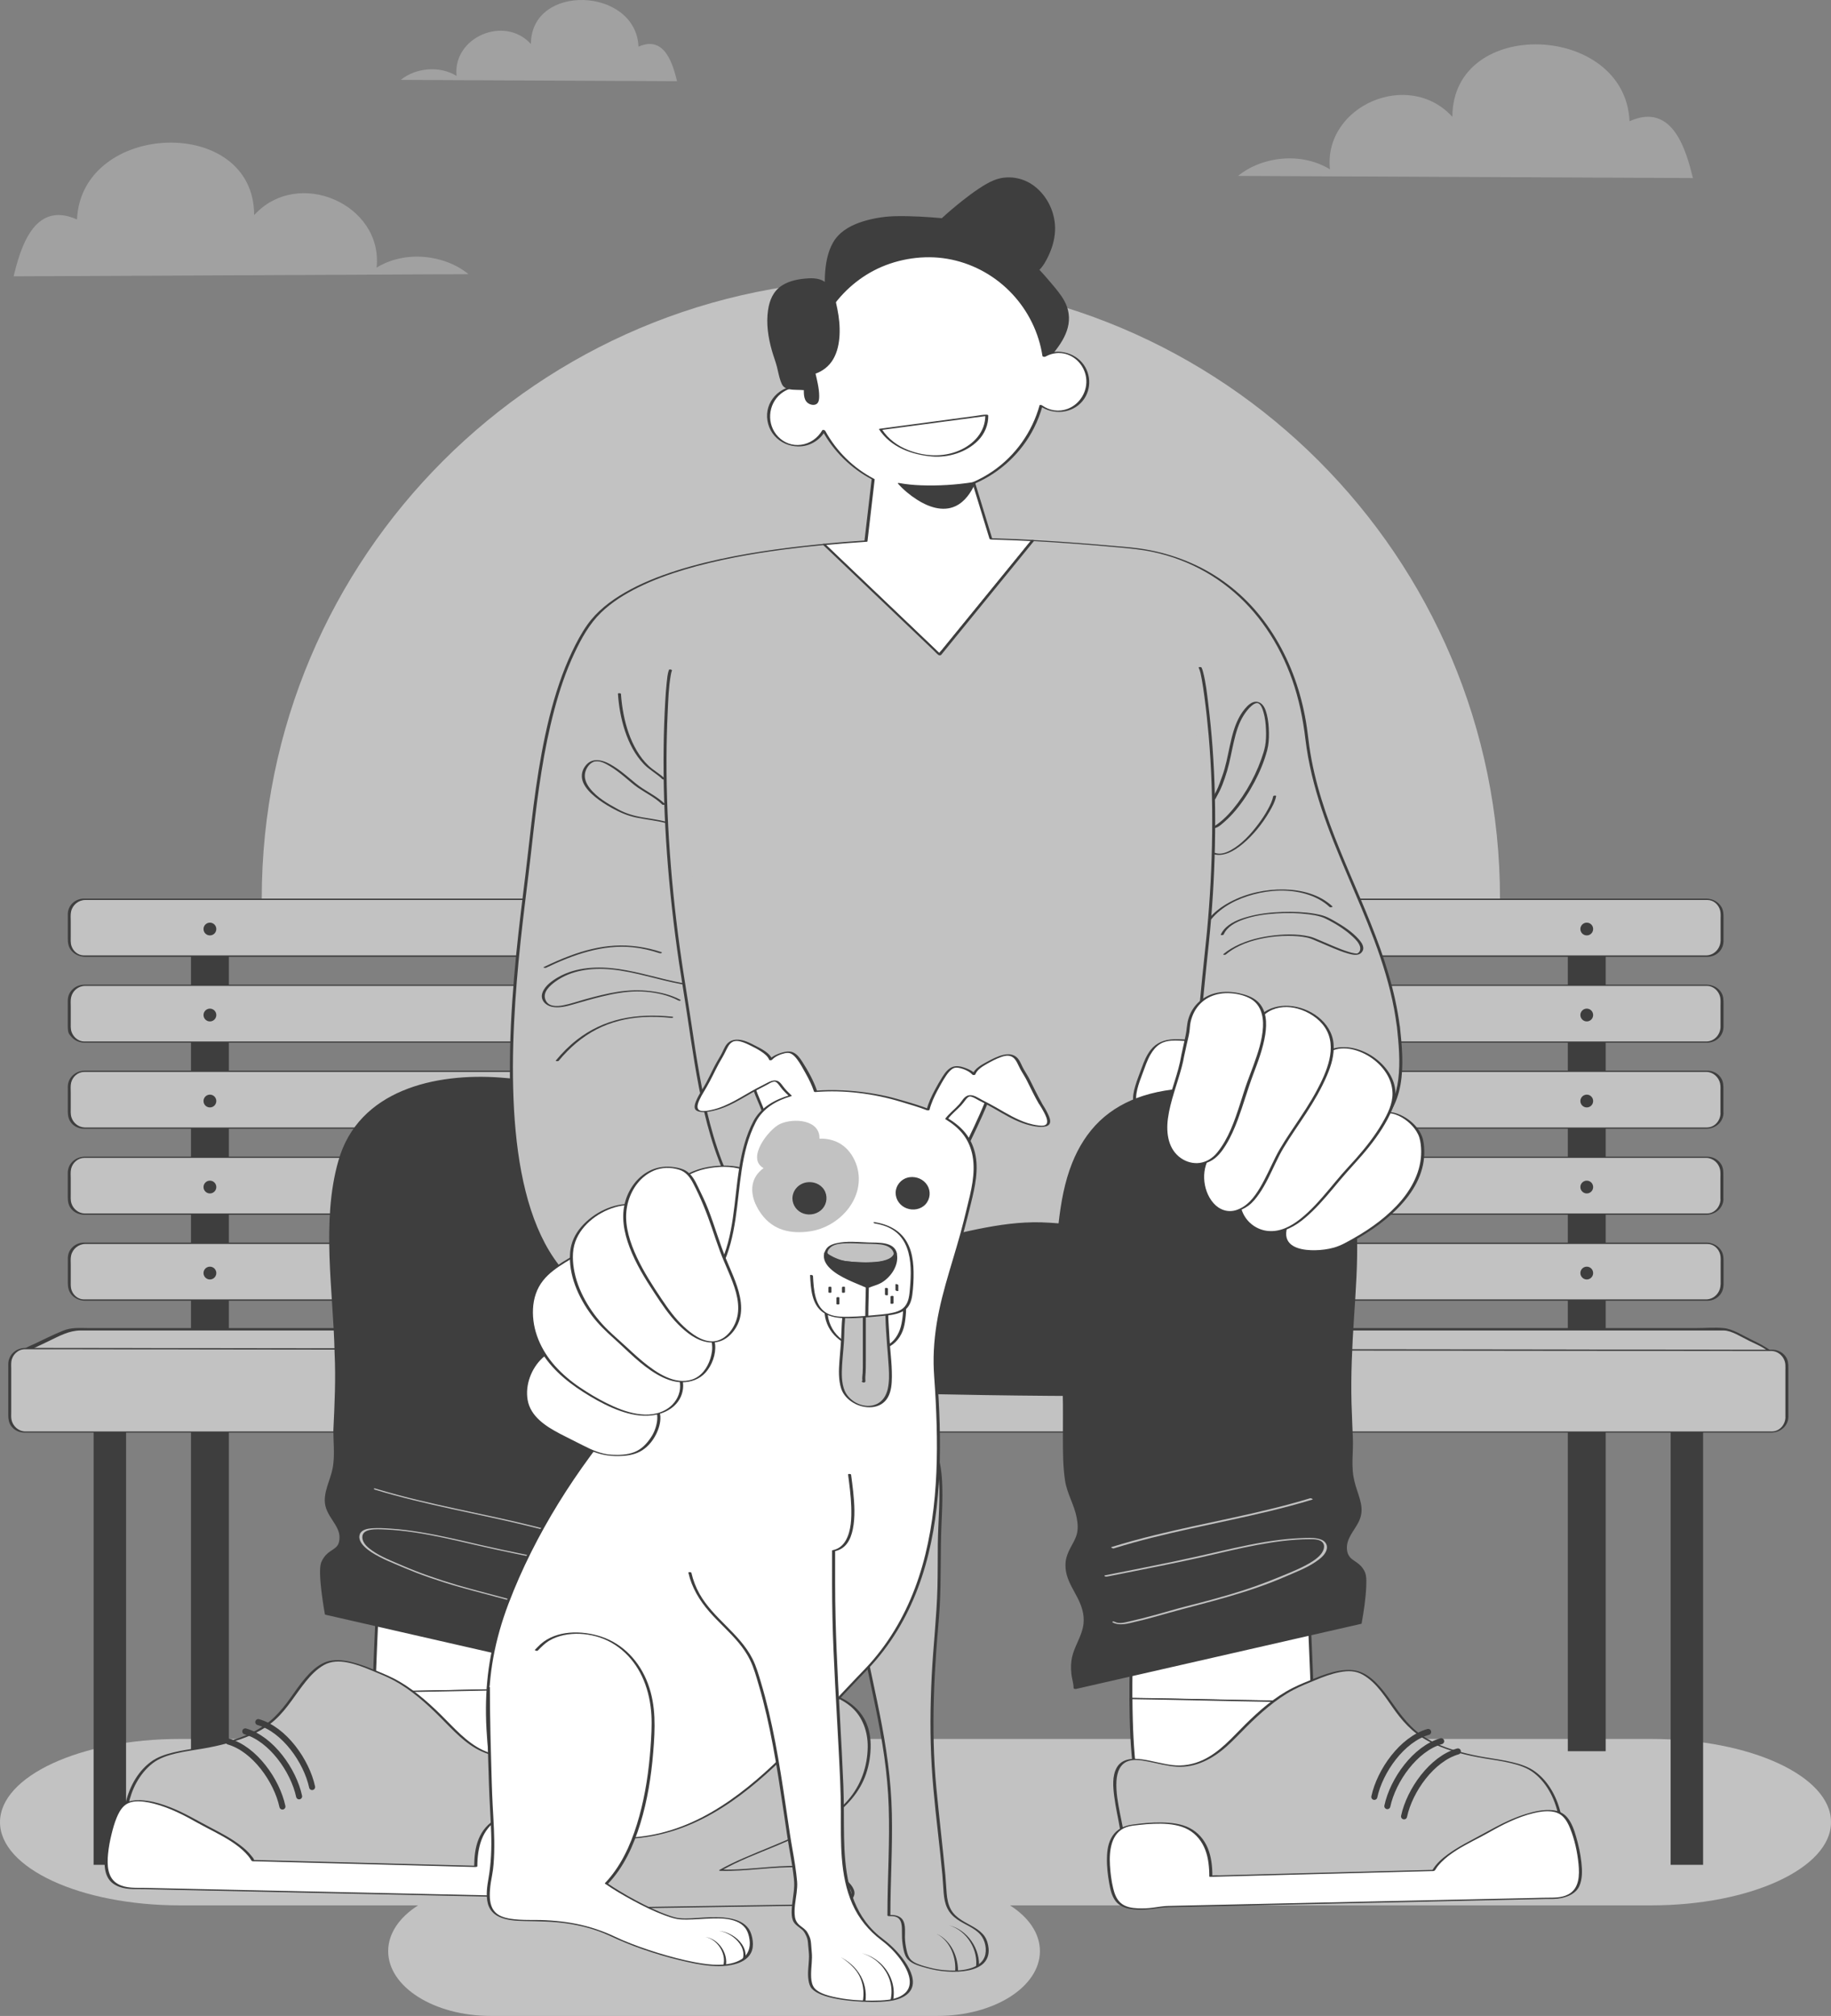 <?xml version="1.0" encoding="UTF-8"?>
<svg xmlns="http://www.w3.org/2000/svg" xmlns:xlink="http://www.w3.org/1999/xlink" viewBox="0 0 606.83 668.22">
  <rect x="0" y="0" width="606.83" height="668.22" fill="#808080" stroke="none"/>
  <defs>
    <style>
      .cls-1 {
        stroke-linecap: round;
        stroke-linejoin: round;
        stroke-width: 2px;
      }

      .cls-1, .cls-2 {
        stroke: #3e3e3e;
      }

      .cls-1, .cls-3 {
        fill: none;
      }

      .cls-4 {
        fill: #fff;
      }

      .cls-2 {
        stroke-miterlimit: 10;
      }

      .cls-2, .cls-5 {
        fill: #3e3e3e;
      }

      .cls-6 {
        opacity: .5;
      }

      .cls-6, .cls-7, .cls-8 {
        fill: #c2c2c2;
      }

      .cls-7 {
        mix-blend-mode: multiply;
      }

      .cls-9 {
        clip-path: url(#clippath-1);
      }

      .cls-10 {
        isolation: isolate;
      }

      .cls-11 {
        clip-path: url(#clippath-2);
      }

      .cls-12 {
        clip-path: url(#clippath);
      }
    </style>
    <clipPath id="clippath">
      <path class="cls-3" d="M287.27,549.85c2.85,13.84,6.11,27.28,7.33,41.53,1.22,14.66,0,28.91,0,43.56,6.11-.41,4.48,4.48,4.89,8.55.81,5.7,1.22,6.92,7.33,8.55,6.11,2.04,23.21,3.26,19.95-8.14-1.22-4.89-7.33-5.7-10.59-8.96s-2.85-7.33-3.26-12.21c-.81-8.96-2.04-18.73-2.85-27.68-2.04-18.73-1.22-37.86.41-56.59.81-8.55.81-16.69.81-25.65s1.63-21.58-.81-30.13c-.41-2.44,0-2.44-1.63-3.26l-21.58,70.43Z"/>
    </clipPath>
    <clipPath id="clippath-1">
      <path class="cls-3" d="M161.88,559.21c0,12.21.41,24.83.81,37.05.41,8.55,1.22,16.69,0,24.83-2.44,12.21,0,15.47,12.21,15.47,9.77,0,17.91.81,27.28,4.89,8.14,4.07,22.39,8.55,31.76,9.77,5.7.81,17.51.41,14.66-9.77-2.44-9.36-19.13-4.07-24.83-5.7-6.51-1.63-17.51-7.74-22.8-11.4,11.81-12.21,15.06-35.83,15.47-51.7.41-10.18-2.85-21.17-11.81-27.28-6.92-4.89-19.95-6.11-26.06.81l-.81.81"/>
    </clipPath>
    <clipPath id="clippath-2">
      <path class="cls-3" d="M228.65,521.35c3.26,14.66,17.51,19.13,21.58,31.76,6.11,17.91,8.55,38.27,11.4,57,.81,4.48,1.63,8.96,2.04,13.44.41,3.66-1.63,9.77-.41,13.03.81,2.04,3.26,2.44,4.07,4.48,1.22,2.04.81,2.85,1.22,6.11s-1.22,8.96.81,11.81c3.66,4.48,20.36,4.89,25.65,4.07,13.84-2.44,4.07-15.06-2.44-19.95-15.47-11.4-13.03-30.53-13.44-48.04-.81-23.21-2.85-46-2.85-68.8v-12.21c8.96-1.63,6.11-18.73,5.29-25.24"/>
    </clipPath>
  </defs>
  <g class="cls-10">
    <g id="BACKGROUND">
      <g>
        <path class="cls-8" d="M496.96,305.98c.1-2.7.17-5.41.17-8.14,0-113.32-91.87-205.19-205.19-205.19s-205.19,91.87-205.19,205.19c0,2.73.07,5.44.17,8.14h410.03Z"/>
        <path class="cls-6" d="M155.26,90.87c-7.97-6.52-21.02-7.97-30.44-2.17,2.17-21.02-26.09-33.34-40.59-17.4,0-33.34-57.26-31.17-58.71,1.45-14.5-6.52-18.85,10.15-21.02,18.85l150.76-.72Z"/>
        <path class="cls-6" d="M132.82,26.48c4.84-3.96,12.77-4.84,18.49-1.32-1.32-12.77,15.85-20.25,24.65-10.57,0-20.25,34.78-18.93,35.66.88,8.8-3.96,11.45,6.16,12.77,11.45l-91.57-.44Z"/>
        <path class="cls-6" d="M410.32,58.3c7.97-6.52,21.02-7.97,30.44-2.17-2.17-21.02,26.09-33.34,40.59-17.4,0-33.34,57.26-31.17,58.71,1.45,14.5-6.52,18.85,10.15,21.02,18.85l-150.77-.72Z"/>
      </g>
    </g>
    <g id="OBJECTS">
      <g>
        <path class="cls-7" d="M547.23,576.41H59.6c-32.91,0-59.6,12.35-59.6,27.58s26.69,27.58,59.6,27.58h78.98c-6.14,3.89-9.93,9.25-9.93,15.17,0,11.86,15.23,21.48,34.01,21.48h147.98c18.78,0,34.01-9.62,34.01-21.48,0-5.92-3.8-11.28-9.93-15.17h212.52c32.91,0,59.6-12.35,59.6-27.58s-26.69-27.58-59.6-27.58Z"/>
        <g>
          <g>
            <g>
              <rect class="cls-5" x="519.61" y="307.94" width="12.55" height="272.53"/>
              <rect class="cls-5" x="553.68" y="464.83" width="10.76" height="153.3"/>
              <rect class="cls-5" x="63.3" y="307.94" width="12.55" height="272.53"/>
              <rect class="cls-5" x="31.02" y="464.83" width="10.76" height="153.3"/>
            </g>
            <g>
              <g>
                <rect class="cls-8" x="22.96" y="298.08" width="547.75" height="18.83" rx="5" ry="5"/>
                <path class="cls-5" d="M570.23,311.79c-.05,2.62-2.1,4.86-4.77,4.9-.16,0-.33,0-.49,0H28.89c-.38,0-.76,0-1.13,0-1.86-.03-3.42-1.3-4.04-3.03-.39-1.09-.28-2.3-.28-3.44v-4.86c0-1.03-.11-2.15.11-3.17.46-2.21,2.43-3.85,4.69-3.87.18,0,.35,0,.53,0h536.09c.35,0,.71,0,1.06,0,2.04.03,3.7,1.57,4.18,3.51.23.94.14,1.99.14,2.96v7.01c0,.32.97.48.97.25v-7.68c0-1.27,0-2.48-.63-3.63-1.01-1.82-3-2.85-5.05-2.88-.35,0-.69,0-1.04,0h-55.95c-4.58,0-9.16,0-13.73,0H28.18c-.13,0-.27,0-.4,0-2.91.03-5.29,2.25-5.31,5.2-.02,2.69,0,5.37,0,8.06,0,1.45.22,2.8,1.18,3.96,1.1,1.33,2.8,2.05,4.51,2.08.37,0,.74,0,1.11,0h172.41c6.47,0,12.95,0,19.42,0h60.07c6.79,0,13.58,0,20.36,0h60.42c6.55,0,13.1,0,19.65,0h183.94c.12,0,.24,0,.35,0,2.86-.03,5.25-2.19,5.31-5.1,0-.32-.96-.49-.97-.25Z"/>
              </g>
              <path class="cls-5" d="M71.69,307.94c0,1.17-.94,2.12-2.12,2.12s-2.12-.95-2.12-2.12.95-2.11,2.12-2.11,2.12.95,2.12,2.11Z"/>
              <path class="cls-5" d="M523.77,307.94c0,1.17.95,2.12,2.12,2.12s2.11-.95,2.11-2.12-.94-2.11-2.11-2.11-2.12.95-2.12,2.11Z"/>
            </g>
            <g>
              <g>
                <rect class="cls-8" x="22.96" y="326.59" width="547.75" height="18.82" rx="5" ry="5"/>
                <path class="cls-5" d="M570.21,340.38c-.04,2.58-2.04,4.81-4.68,4.84-.17,0-.33,0-.5,0H28.96c-.37,0-.75,0-1.12,0-1.88-.05-3.49-1.41-4.11-3.14-.39-1.08-.28-2.31-.28-3.44,0-1.62,0-3.24,0-4.86,0-1.03-.11-2.15.11-3.17.45-2.16,2.38-3.8,4.59-3.81.18,0,.35,0,.53,0h30.1c3.6,0,7.19,0,10.79,0,4.03,0,8.07,0,12.1,0h427.41c4.14,0,8.27,0,12.41,0h43.28c.35,0,.7,0,1.05,0,2.09.05,3.85,1.73,4.28,3.73.19.91.11,1.92.11,2.85v7c0,.3,1,.35,1,.08v-7.67c0-1.27,0-2.48-.64-3.63-1-1.8-2.96-2.74-4.97-2.76-.35,0-.7,0-1.05,0h-43.5c-4.17,0-8.34,0-12.52,0H232.41c-6.55,0-13.11,0-19.66,0h-37.8c-6.02,0-12.03,0-18.05,0H28.25c-.13,0-.26,0-.39,0-2.95.04-5.38,2.26-5.4,5.26-.02,2.68,0,5.37,0,8.05s.25,2.86,1.26,4.02c1.1,1.27,2.7,1.88,4.36,1.89.37,0,.75,0,1.12,0h43.86c4.19,0,8.37,0,12.56,0h61.32c5.88,0,11.75,0,17.63,0h197.41c6.55,0,13.1,0,19.65,0h155.01c3.04,0,6.09,0,9.13,0h7.53c1.95,0,3.91,0,5.86,0h6.29c.12,0,.23,0,.35,0,2.89-.04,5.35-2.2,5.4-5.16,0-.29-.99-.35-1-.08Z"/>
              </g>
              <path class="cls-5" d="M71.69,336.45c0,1.17-.94,2.12-2.12,2.12s-2.12-.95-2.12-2.12.95-2.12,2.12-2.12,2.12.95,2.12,2.12Z"/>
              <path class="cls-5" d="M523.77,336.45c0,1.17.95,2.12,2.12,2.12s2.11-.95,2.11-2.12-.94-2.12-2.11-2.12-2.12.95-2.12,2.12Z"/>
            </g>
            <g>
              <g>
                <rect class="cls-8" x="22.96" y="355.09" width="547.75" height="18.83" rx="5" ry="5"/>
                <path class="cls-5" d="M570.21,369c-.04,2.47-1.92,4.69-4.47,4.72-.17,0-.34,0-.51,0h-66.07c-4.82,0-9.63,0-14.45,0-5.16,0-10.32,0-15.49,0H29.16c-.37,0-.73,0-1.1,0-2-.05-3.77-1.46-4.38-3.35-.34-1.06-.24-2.24-.24-3.34,0-1.62,0-3.24,0-4.86,0-1.06-.12-2.24.13-3.28.49-2.02,2.25-3.57,4.36-3.58.18,0,.36,0,.54,0h66.52c4.83,0,9.66,0,14.49,0h124.75c6.63,0,13.26,0,19.89,0h120.44c6.42,0,12.84,0,19.26,0h148.34c2.72,0,5.44,0,8.16,0h14.24c.34,0,.68,0,1.02,0,2.18.05,4.06,1.72,4.5,3.84.19.92.11,1.92.11,2.85v7.01c0,.25.99.16.99-.15,0-2.56,0-5.12,0-7.68,0-1.27,0-2.47-.66-3.63-.96-1.72-2.8-2.65-4.74-2.66-.36,0-.72,0-1.07,0h-7.86c-2.2,0-4.4,0-6.6,0h-41.69c-4.59,0-9.17,0-13.76,0H28.46c-.13,0-.25,0-.38,0-3.03.04-5.6,2.27-5.61,5.38-.02,2.69,0,5.37,0,8.06,0,1.48.26,2.86,1.27,4.02s2.56,1.78,4.13,1.79c.38,0,.76,0,1.15,0h22.96c3.27,0,6.53,0,9.8,0h424.68c4.8,0,9.6,0,14.39,0h64.41c.11,0,.22,0,.34,0,2.98-.04,5.56-2.22,5.61-5.28,0-.25-.98-.17-.99.15Z"/>
              </g>
              <path class="cls-5" d="M71.69,364.96c0,1.16-.94,2.12-2.12,2.12s-2.12-.95-2.12-2.12.95-2.12,2.12-2.12,2.12.95,2.12,2.12Z"/>
              <path class="cls-5" d="M523.77,364.96c0,1.16.95,2.12,2.12,2.12s2.11-.95,2.11-2.12-.94-2.12-2.11-2.12-2.12.95-2.12,2.12Z"/>
            </g>
            <g>
              <g>
                <rect class="cls-8" x="22.96" y="383.61" width="547.75" height="18.83" rx="5" ry="5"/>
                <path class="cls-5" d="M570.21,397.5c-.04,2.46-1.92,4.7-4.46,4.73-.17,0-.34,0-.51,0H29.16c-.37,0-.73,0-1.1,0-2-.04-3.77-1.45-4.38-3.34-.34-1.06-.24-2.24-.24-3.34v-4.86c0-1.06-.12-2.24.13-3.28.49-2.01,2.25-3.58,4.35-3.6.18,0,.36,0,.54,0h66.52c4.83,0,9.66,0,14.49,0,5.17,0,10.35,0,15.52,0,5.48,0,10.97,0,16.45,0,5.76,0,11.52,0,17.28,0h75.49c6.63,0,13.26,0,19.89,0h60.63c6.74,0,13.47,0,20.21,0s13.3,0,19.95,0h110.02c5.24,0,10.49,0,15.73,0,4.91,0,9.81,0,14.72,0h69.17c.34,0,.68,0,1.02,0,2.18.04,4.06,1.71,4.51,3.83.19.92.11,1.92.11,2.85v7.01c0,.26.99.18.99-.12,0-2.56,0-5.12,0-7.68,0-1.27,0-2.47-.65-3.63-.96-1.72-2.8-2.65-4.73-2.67-.36,0-.72,0-1.07,0h-14.46c-2.75,0-5.5,0-8.24,0-3.25,0-6.5,0-9.75,0h-23.7c-4.59,0-9.17,0-13.76,0H232.39c-6.55,0-13.11,0-19.66,0s-12.74,0-19.1,0H28.46c-.13,0-.25,0-.38,0-3.03.04-5.6,2.25-5.62,5.36-.02,2.69,0,5.37,0,8.06,0,1.48.25,2.86,1.27,4.02s2.55,1.78,4.12,1.8c.38,0,.76,0,1.15,0h56.56c4.6,0,9.2,0,13.8,0h14.87c5.29,0,10.58,0,15.87,0h16.83c5.88,0,11.76,0,17.64,0s12.19,0,18.28,0h217.94c6.2,0,12.4,0,18.6,0s12.01,0,18.02,0,11.51,0,17.26,0c5.45,0,10.91,0,16.36,0h94.21c.11,0,.22,0,.34,0,2.98-.04,5.57-2.19,5.62-5.27,0-.25-.99-.19-.99.12Z"/>
              </g>
              <circle class="cls-5" cx="69.57" cy="393.47" r="2.12"/>
              <path class="cls-5" d="M523.77,393.47c0,1.17.95,2.12,2.12,2.12s2.11-.95,2.11-2.12-.94-2.12-2.11-2.12-2.12.94-2.12,2.12Z"/>
            </g>
            <g>
              <g>
                <rect class="cls-8" x="22.96" y="412.12" width="547.75" height="18.82" rx="5" ry="5"/>
                <path class="cls-5" d="M570.22,425.82c-.05,2.63-2.1,4.85-4.77,4.89-.16,0-.33,0-.49,0h-40.43c-4.03,0-8.05,0-12.08,0h-27.76c-5.16,0-10.31,0-15.47,0-5.47,0-10.94,0-16.4,0h-112.49c-6.7,0-13.4,0-20.1,0H28.89c-.38,0-.76,0-1.13,0-1.86-.03-3.42-1.31-4.03-3.03-.39-1.09-.28-2.3-.28-3.44v-4.86c0-1.03-.11-2.15.11-3.17.46-2.2,2.43-3.85,4.69-3.87.18,0,.35,0,.53,0h185.86c6.52,0,13.05,0,19.57,0,6.63,0,13.26,0,19.89,0h120.45c6.42,0,12.84,0,19.27,0h115.29c4.14,0,8.28,0,12.42,0h29.01c2.18,0,4.36,0,6.54,0h7.8c.35,0,.71,0,1.06,0,2.04.04,3.7,1.58,4.17,3.51.23.94.14,1.99.14,2.96v7c0,.32.97.48.97.24,0-2.56,0-5.11,0-7.67,0-1.27,0-2.48-.63-3.63-1.02-1.82-3-2.84-5.05-2.87-.35,0-.69,0-1.04,0h-7.79c-2.19,0-4.38,0-6.57,0h-8.21c-3.24,0-6.48,0-9.72,0-3.71,0-7.43,0-11.14,0-4.17,0-8.34,0-12.51,0h-28.5c-5.29,0-10.58,0-15.87,0-5.59,0-11.19,0-16.78,0h-35.78c-6.3,0-12.6,0-18.9,0h-140.25c-6.66,0-13.33,0-19.99,0h-38.78c-6.23,0-12.46,0-18.7,0-6.02,0-12.04,0-18.05,0H28.18c-.13,0-.27,0-.4,0-2.91.04-5.29,2.25-5.3,5.2-.02,2.68,0,5.37,0,8.05,0,1.45.22,2.8,1.18,3.96,1.1,1.34,2.8,2.04,4.51,2.07.37,0,.74,0,1.11,0h457.21c4.8,0,9.61,0,14.41,0h64.64c.12,0,.24,0,.35,0,2.86-.04,5.25-2.19,5.3-5.11,0-.32-.97-.48-.97-.24Z"/>
              </g>
              <path class="cls-5" d="M71.69,421.98c0,1.16-.94,2.12-2.12,2.12s-2.12-.95-2.12-2.12.95-2.12,2.12-2.12,2.12.95,2.12,2.12Z"/>
              <path class="cls-5" d="M523.77,421.98c0,1.16.95,2.12,2.12,2.12s2.11-.95,2.11-2.12-.94-2.12-2.11-2.12-2.12.95-2.12,2.12Z"/>
            </g>
            <g>
              <path class="cls-8" d="M579.85,444.13c-4.04-1.93-7.75-3.51-8.24-3.51H23.85c-.49,0-4.2,1.58-8.24,3.51l-5.03,2.4c-4.04,1.93-3.68,3.51.79,3.51h572.71c4.48,0,4.84-1.58.8-3.51l-5.03-2.4Z"/>
              <path class="cls-5" d="M580.16,443.9c-2.62-1.24-5.88-3.38-8.85-3.68-3.01-.3-6.2,0-9.23,0H29.53c-3.08,0-5.75-.31-8.6.85-3.25,1.32-6.39,2.9-9.56,4.41-1.04.49-5.4,2.09-4.23,3.67,1.08,1.45,3.71,1.3,5.24,1.3h552.73c7.11,0,14.9.88,21.95-.24,4.93-.78-6.06-5.89-6.91-6.3-.63-.3-1.62-.02-.61.45.95.45,1.91.91,2.86,1.36.17.08,5.99,2.8,3.44,3.71-2.64.95-6.74.2-9.54.2H18.21c-2.82,0-5.66.07-8.48-.05-2.93-.12,1.87-2.88,1.56-2.72.3-.16.61-.29.92-.44,1.33-.64,2.66-1.27,3.99-1.91,3.56-1.7,6.67-3.5,10.61-3.5h544.43c2.66,0,5.94,2.22,8.29,3.33.63.3,1.62.02.61-.45Z"/>
            </g>
            <g>
              <path class="cls-8" d="M592.23,469.69c0,2.75-2.25,5-5,5H8.23c-2.75,0-5-2.25-5-5v-17.67c0-2.75,2.25-5,5-4.99l579,.6c2.75,0,5,2.26,5,5.01v17.06Z"/>
              <path class="cls-5" d="M591.73,469.76c-.04,2.47-1.93,4.71-4.49,4.72-.19,0-.39,0-.58,0H8.66c-.11,0-.22,0-.33,0-2.25-.05-4.15-1.81-4.54-4-.14-.79-.07-1.64-.07-2.43,0-3.28,0-6.57,0-9.85v-4.52c0-.77-.06-1.57.04-2.33.28-2.25,2.17-4.1,4.46-4.11.2,0,.4,0,.6,0h2.81c1.62,0,3.24,0,4.86,0h6.75c2.87,0,5.73.01,8.6.02,3.44,0,6.87,0,10.31.01h11.86c4.44.02,8.89.02,13.33.03,4.91,0,9.82.01,14.72.02,5.32,0,10.65.01,15.97.02,5.67,0,11.33.01,17,.02,6.04,0,12.08.01,18.11.02,6.34,0,12.68.01,19.01.02,6.58,0,13.16.01,19.75.02,6.8,0,13.61.01,20.41.02,7.01,0,14.02.01,21.03.02l21.47.02c7.23,0,14.45.01,21.68.02s14.68.02,22.01.02c7.37,0,14.74.02,22.11.02,7.32,0,14.65.02,21.97.02,7.32,0,14.65.02,21.97.02l21.72.02c7.12,0,14.24.01,21.36.02s13.85.01,20.77.02,13.54.01,20.3.02c6.53,0,13.07.01,19.6.02,6.23,0,12.45.01,18.68.02s11.9.01,17.85.02c5.6,0,11.2.01,16.81.02,5.2,0,10.4.01,15.6.02,4.78,0,9.55,0,14.33.01,4.33,0,8.66,0,12.98.01h11.48c3.27.02,6.54.02,9.8.02h8.13c2.09.01,4.19.01,6.28.01h4.31c.75,0,1.49,0,2.24,0,.1,0,.21,0,.31,0,2.44.06,4.44,2.12,4.6,4.52.05.73.01,1.47.01,2.2s0,10.14,0,15.2c0,.25.99.17.99-.14,0-5.42,0-10.83,0-16.25,0-1.21-.09-2.35-.74-3.43-.99-1.64-2.78-2.51-4.65-2.53-.11,0-.23,0-.34,0h-2.31c-1.47,0-2.94,0-4.41,0h-6.35c-2.73,0-5.47-.01-8.2-.02-3.32,0-6.64,0-9.96-.01-3.86,0-7.72,0-11.59-.01h-13.06c-4.81-.02-9.63-.02-14.44-.03-5.27,0-10.54-.01-15.81-.02-5.62,0-11.25-.01-16.87-.02-5.97,0-11.94-.01-17.92-.02-6.3,0-12.6-.01-18.9-.02s-13.14-.01-19.71-.02-13.57-.01-20.35-.02-13.95-.01-20.93-.02l-21.52-.02c-7.25,0-14.5-.01-21.75-.02s-14.66-.02-21.98-.02c-7.41,0-14.82-.02-22.23-.02-7.37,0-14.74-.02-22.11-.02-7.33,0-14.67-.02-22-.02s-14.56-.02-21.83-.02-14.33-.01-21.49-.02c-6.99,0-13.98-.01-20.97-.02s-13.6-.01-20.4-.02l-19.83-.02c-6.3,0-12.61-.01-18.91-.02s-12-.01-18-.02c-5.69,0-11.37-.01-17.06-.02l-15.82-.02-14.55-.02h-13.21c-3.9-.02-7.81-.02-11.71-.03-3.36,0-6.72,0-10.07-.01h-8.35c-2.18-.01-4.36-.01-6.55-.02h-4.55c-.83,0-1.66,0-2.49,0-.14,0-.29,0-.43,0-3.05.04-5.61,2.28-5.62,5.4-.02,5.64,0,11.27,0,16.91,0,1.32.2,2.56,1.01,3.65,1.04,1.39,2.68,2.1,4.38,2.12.12,0,.24,0,.36,0h456.12c5.99,0,11.99,0,17.98,0,5.68,0,11.36,0,17.04,0h87.06c.13,0,.27,0,.4,0,2.98-.04,5.57-2.2,5.63-5.28,0-.25-.98-.17-.99.14Z"/>
            </g>
          </g>
          <g>
            <g>
              <g>
                <g>
                  <path class="cls-5" d="M342.64,123.87c5.43-6.51,14.66-14.38,9.77-23.88-1.63-3.26-8.41-10.59-8.41-10.59-.54.27.81-.27,2.71-4.07,2.99-5.97,3.53-12.21.27-18.18-3.53-6.24-9.77-9.77-16.83-7.33-6.51,2.44-17.64,12.76-17.64,12.76,0,0-12.48-1.09-17.91-.54-5.97.54-14.11,2.44-17.64,7.87-4.34,6.79-3.26,17.91-1.9,25.51,1.36,6.24,1.63,21.71,9.5,23.07l58.08-4.61Z"/>
                  <path class="cls-5" d="M343.11,124.01c2.05-2.45,4.27-4.75,6.26-7.26s3.73-5.14,4.52-8.19.35-6.16-1.17-8.88c-1.21-2.17-2.89-4.12-4.49-6.01-1.23-1.46-2.49-2.9-3.79-4.3-.17-.18-.63-.27-.85-.16-.04.02-.19.08-.04.03l.81.24c.06.1-.07.12.04.04.06-.04.12-.11.17-.16.22-.22.43-.46.62-.7.75-.93,1.35-1.98,1.89-3.04,1.44-2.82,2.44-5.91,2.58-9.1.26-5.64-2.33-11.34-6.81-14.8-3.78-2.92-8.96-3.79-13.43-1.98-1.8.73-3.47,1.76-5.08,2.83-1.85,1.23-3.64,2.57-5.38,3.95-2.37,1.88-4.69,3.83-6.92,5.89l.37-.07c-5.09-.44-10.23-.78-15.34-.69-3.29.06-6.6.51-9.78,1.37-3.5.95-7.08,2.46-9.59,5.17s-3.61,6.64-4.06,10.28c-.5,4.06-.28,8.19.22,12.24.36,2.92.96,5.79,1.38,8.7s.84,6.06,1.57,9.04c.66,2.69,1.57,5.5,3.37,7.65,1.08,1.29,2.92,2.64,4.69,2.57,2.17-.08,4.34-.35,6.51-.52,4.49-.36,8.99-.71,13.48-1.07l16.05-1.27,14.06-1.12,7.54-.6.35-.03c.64-.05-.12-.46-.43-.43-2.84.23-5.68.45-8.52.68l-18.96,1.51c-6.56.52-13.12,1.04-19.69,1.56-3.56.28-7.13.52-10.69.85-.07,0-.14.02-.21.02.17,0,.17.04.02-.02-.16-.07-.35-.09-.52-.14-.38-.13-.74-.3-1.07-.51-1.41-.87-2.4-2.28-3.14-3.74-1.76-3.48-2.42-7.48-2.99-11.31-.27-1.77-.49-3.54-.77-5.3-.33-2.03-.73-4.03-.99-6.07-.66-5.19-.93-10.64.33-15.76.58-2.35,1.51-4.71,3.09-6.56s3.64-3.13,5.83-4.09c4.1-1.79,8.71-2.56,13.16-2.66,4.17-.1,8.35.16,12.5.46.92.07,1.87.21,2.79.22.58,0,1.09-.72,1.49-1.08,2.79-2.48,5.67-4.87,8.68-7.08,3.49-2.56,7.36-5.29,11.85-5.38,5.22-.09,9.64,3.64,12,8.06,1.5,2.81,2.23,5.97,2.07,9.15s-1.15,6.2-2.57,8.99c-.54,1.06-1.15,2.1-1.91,3.03-.24.29-.56.54-.79.83-.03.03-.04.07-.02.1h0c.14.22.57.31.81.24.08-.02.13-.05.2-.08l-.85-.16c1.03,1.12,2.04,2.26,3.03,3.41,1.67,1.94,3.36,3.91,4.74,6.08,1.6,2.51,2.31,5.47,1.8,8.42s-2.19,5.83-4.04,8.29c-2.14,2.84-4.64,5.39-6.91,8.11-.18.22.74.5.93.28Z"/>
                </g>
                <g>
                  <path class="cls-4" d="M350.79,116.81c-1.75,0-3.39.47-4.81,1.27-2.91-18.71-19.09-33.03-38.61-33.03-21.59,0-39.08,17.5-39.08,39.08,0,1.7.12,3.36.33,5-1.26-.59-2.65-.93-4.13-.93-5.4,0-9.77,4.37-9.77,9.77s4.37,9.77,9.77,9.77c3.66,0,6.85-2.02,8.52-5,3.73,6.87,9.45,12.49,16.39,16.1l-2.39,20.53c-4.56.3-9.18.64-13.91,1.1l38.32,36.57,30.86-37.87c-4.61-.25-9.23-.42-13.86-.55l-5.68-18.56c10.84-4.65,19.13-14.06,22.29-25.6,1.61,1.18,3.6,1.88,5.75,1.88,5.4,0,9.77-4.37,9.77-9.77s-4.37-9.77-9.77-9.77Z"/>
                  <path class="cls-5" d="M350.57,116.59c-1.76.02-3.46.45-5,1.31l.88.24c-1.25-7.92-4.94-15.34-10.51-21.12s-12.61-9.63-20.32-11.28c-7.89-1.69-16.25-.97-23.7,2.13s-13.32,8.07-17.59,14.5c-4.46,6.69-6.78,14.72-6.54,22.76.04,1.33.16,2.65.32,3.97l.77-.07c-3.01-1.37-6.58-1.41-9.51.2-2.58,1.42-4.46,3.95-5,6.85s.32,6.14,2.35,8.41,4.84,3.44,7.78,3.49c3.71.06,7.14-1.91,8.98-5.12l-.97-.15c3.79,6.94,9.59,12.6,16.59,16.26l-.21-.22c-.7,5.99-1.39,11.98-2.09,17.97l-.3,2.56.28-.12c-4.68.3-9.35.66-14.01,1.11-.12.01-.24.11-.13.22,1.27,1.21,2.53,2.42,3.8,3.63,3.06,2.92,6.12,5.84,9.18,8.76,3.69,3.52,7.37,7.04,11.06,10.55l9.56,9.12c1.54,1.47,3.03,3.06,4.66,4.44.02.02.04.04.07.06.15.15.73.36.9.14,1.02-1.25,2.04-2.51,3.06-3.76,2.45-3.01,4.91-6.02,7.36-9.03,2.97-3.64,5.94-7.29,8.91-10.93l7.71-9.46,2.55-3.13.79-.97c.13-.16.33-.33.42-.52.01-.02.04-.04.05-.06.18-.22-.44-.36-.55-.37-4.66-.25-9.32-.42-13.98-.55l.69.27c-1.66-5.43-3.32-10.85-4.98-16.28-.23-.76-.46-1.52-.7-2.28l-.08.14c8.43-3.64,15.41-10.19,19.56-18.38,1.18-2.34,2.12-4.79,2.82-7.31l-.86-.04c4.36,3.12,10.69,2.61,14.15-1.62,3.22-3.94,2.86-9.84-.79-13.37-1.99-1.93-4.69-2.93-7.45-2.96-.18,0-.31.06-.23.23s.5.21.65.21c4.56.04,8.35,3.66,8.98,8.12s-1.99,8.84-6.17,10.4c-2.84,1.06-5.94.61-8.39-1.15-.14-.1-.79-.31-.86-.04-2.43,8.78-7.91,16.55-15.4,21.75-2.13,1.48-4.42,2.74-6.8,3.77-.06.03-.1.07-.08.14,1.66,5.43,3.32,10.85,4.98,16.28.23.76.46,1.52.7,2.28.07.22.52.26.69.27,4.58.13,9.16.3,13.74.54l-.55-.37c-1.02,1.25-2.04,2.51-3.06,3.76-2.45,3.01-4.91,6.02-7.36,9.03-2.97,3.64-5.94,7.29-8.91,10.93l-7.71,9.46-2.55,3.13c-.38.46-.93.96-1.21,1.49-.01.02-.04.04-.05.06l.9.14c-1.27-1.21-2.53-2.42-3.8-3.63l-9.18-8.76c-3.69-3.52-7.37-7.04-11.06-10.55l-9.56-9.12-3.15-3.01-.98-.94c-.12-.12-.35-.44-.52-.49-.02,0-.05-.05-.07-.06l-.13.22c4.59-.44,9.2-.79,13.8-1.09.07,0,.27-.01.28-.12.7-5.99,1.39-11.98,2.09-17.97l.3-2.56c.01-.11-.13-.18-.21-.22-6.84-3.57-12.49-9.16-16.19-15.93-.13-.23-.82-.42-.97-.15-1.47,2.57-4.07,4.41-7.03,4.8s-5.62-.65-7.59-2.69c-3.88-4.01-3.45-10.68.86-14.2,2.68-2.2,6.4-2.76,9.57-1.31.14.06.8.24.77-.07-1.03-8.23.54-16.65,4.57-23.91,3.67-6.61,9.3-12.1,16-15.6s15.02-5.09,22.84-4.08,15.13,4.5,20.89,9.8,9.77,12.18,11.54,19.74c.22.96.41,1.93.56,2.9.04.25.71.33.88.24,1.43-.79,2.98-1.22,4.62-1.24.18,0,.31-.06.23-.23s-.5-.21-.65-.21Z"/>
                </g>
                <g>
                  <path class="cls-4" d="M291.82,142.32c3.66,5.7,10.18,8.14,16.69,8.75,7.94.81,18.73-4.07,18.52-13.44h-.2l-35.01,4.68Z"/>
                  <path class="cls-5" d="M291.33,142.3c3.85,5.91,10.8,8.43,17.56,9.01,5.36.46,11.36-1.36,15.2-5.22,2.23-2.25,3.49-5.2,3.44-8.37,0-.22-.45-.29-.6-.29-1.19,0-2.42.28-3.59.44l-8.28,1.11-19.07,2.55c-1.47.2-2.93.39-4.4.59-.64.09.14.46.45.42,3.97-.53,7.93-1.06,11.9-1.59,6.31-.84,12.62-1.69,18.93-2.53l3.09-.41.83-.11c.07,0,.14-.02.22-.03.13-.01-.08,0,.14,0l-.6-.29c.08,5.56-3.87,9.74-8.76,11.8-5.36,2.27-11.42,1.9-16.79-.19-3.52-1.37-6.62-3.65-8.69-6.84-.16-.25-1.1-.24-.97-.04Z"/>
                </g>
                <g>
                  <path class="cls-5" d="M266.92,128.28c0,1.63-.2,4.27,1.42,5.29,4.68,2.65,1.83-7.94,1.42-9.77h0c9.97-3.26,8.75-17.1,6.31-25.04-1.63-5.5-4.27-6.92-9.97-6.11-5.5.61-9.57,2.85-10.79,8.55-1.42,6.72.2,12.82,2.24,18.93.81,2.04,1.22,6.51,2.65,7.94,1.42,1.22,4.07.81,6.11,1.02l.61-.81Z"/>
                  <path class="cls-5" d="M266.42,128.33c0,1.67-.23,3.97,1.21,5.17.78.65,2.17,1.02,3.06.36.76-.56.81-1.74.81-2.6,0-1.36-.21-2.73-.47-4.07-.22-1.16-.51-2.3-.76-3.45l-.23.2c2.61-.87,4.78-2.57,6.15-4.96s1.92-5.21,2.06-7.95c.14-2.9-.16-5.81-.74-8.65-.53-2.61-1.16-5.61-2.85-7.74s-4.18-2.51-6.67-2.38c-3.05.17-6.34.72-8.93,2.44-2.81,1.86-4.04,4.85-4.51,8.09-.66,4.52.04,9.05,1.27,13.41.51,1.81,1.21,3.58,1.68,5.41.4,1.57.67,3.19,1.22,4.73.21.58.46,1.22.87,1.69.48.56,1.23.82,1.93.97.87.19,1.76.21,2.64.23.48,0,.96.01,1.45.04.33.02.78.13,1.08-.06s.52-.63.73-.92c.14-.18-.79-.25-.97,0l-.61.81.72-.2c-1.64-.15-3.45.14-5.02-.44-1.37-.51-1.79-2-2.15-3.29-.39-1.4-.64-2.84-1.04-4.23-.5-1.73-1.14-3.43-1.62-5.17-1.08-3.91-1.73-7.97-1.31-12.03.33-3.16,1.22-6.34,3.8-8.39,2.31-1.84,5.34-2.38,8.2-2.63,2.41-.21,4.8.18,6.35,2.2s2.14,4.7,2.66,7.12c.55,2.54.88,5.14.87,7.73,0,4.91-1.3,10.53-5.94,13.1-.59.33-1.21.59-1.85.8-.06.02-.25.1-.23.2.45,1.99.94,3.97,1.15,6.01.1,1.01.21,2.15-.12,3.12-.08.25-.24.69-.53.79-.25.09-.73-.19-.96-.32-1.68-.99-1.4-3.58-1.4-5.23,0-.26-.99-.19-.99.11Z"/>
                </g>
                <g>
                  <path class="cls-5" d="M322.75,160.07s-14.34,2.26-24.71.26c0,0,16.19,18.33,24.71-.26Z"/>
                  <path class="cls-5" d="M322.45,159.83c-5.68.89-11.54,1.25-17.28,1.03-2.41-.09-4.83-.31-7.2-.76-.08-.01-.58-.04-.38.19,1.82,2.05,4.01,3.86,6.31,5.33,3.66,2.36,8.47,4.13,12.7,2.19,3.17-1.45,5.2-4.53,6.62-7.59.11-.23-.82-.59-.95-.31-1.25,2.71-2.96,5.4-5.57,6.98-1.86,1.13-4.05,1.48-6.19,1.11-3.83-.67-7.24-3.13-10.06-5.69-.68-.62-1.36-1.26-1.97-1.95l-.38.19c4.22.8,8.56.93,12.85.81,3.39-.1,6.78-.36,10.15-.78.65-.08,1.29-.16,1.93-.26.52-.08-.32-.53-.58-.49Z"/>
                </g>
              </g>
              <g>
                <g>
                  <g>
                    <g>
                      <path class="cls-4" d="M125.22,529.09l58.63,10.59c.16,6.28.32,13.14.28,20.09-20.1.28-40.08.9-60.23,1.04.59-15.97,1.32-31.72,1.32-31.72Z"/>
                      <path class="cls-5" d="M125.29,529.31c1.95.35,3.91.71,5.86,1.06,4.65.84,9.3,1.68,13.95,2.52,5.66,1.02,11.33,2.04,16.99,3.07,4.86.88,9.72,1.76,14.58,2.63l4.85.87c.74.13,1.54.37,2.29.41.03,0,.07.01.1.02l-.55-.36c.17,6.69.31,13.39.28,20.09l.18-.09c-15.59.22-31.17.64-46.76.89-4.45.07-8.91.12-13.36.16l.67.38c.37-9.87.78-19.75,1.23-29.62.03-.7.06-1.4.1-2.1.01-.32-.95-.51-.96-.28-.33,7.14-.63,14.29-.92,21.43-.14,3.43-.27,6.86-.4,10.28,0,.25.48.38.67.38,15.72-.11,31.43-.52,47.14-.82,4.4-.09,8.79-.16,13.19-.22.03,0,.18-.03.18-.09.04-6.7-.11-13.39-.28-20.09,0-.23-.38-.33-.55-.36-1.95-.35-3.91-.71-5.86-1.06-4.65-.84-9.3-1.68-13.95-2.52-5.66-1.02-11.33-2.04-16.99-3.07-4.86-.88-9.72-1.76-14.58-2.63-2.38-.43-4.75-.93-7.14-1.29-.03,0-.07-.01-.1-.02-.67-.12-.28.37.15.45Z"/>
                    </g>
                    <g>
                      <path class="cls-4" d="M184.12,559.76c-.06,10.62-.59,21.45-2.31,30.8-19.54,2.85-39.9-.41-58.63,1.63-.18-4.63.22-18.08.71-31.39,20.14-.14,40.13-.77,60.23-1.04Z"/>
                      <path class="cls-5" d="M183.62,559.77c-.05,8.12-.33,16.26-1.33,24.33-.27,2.17-.59,4.33-.98,6.47l.36-.2c-15.27,2.21-30.7.71-46.05.92-4.2.06-8.4.26-12.57.7l.64.18c-.11-2.95-.04-5.92.02-8.88.09-4.57.23-9.15.38-13.72.1-2.93.2-5.86.31-8.79l-.49.21c15.68-.11,31.36-.52,47.03-.82,4.4-.09,8.79-.16,13.19-.22.59,0,.58-.41,0-.4-15.67.22-31.34.65-47.01.89-4.4.07-8.81.12-13.22.15-.12,0-.49.03-.49.21-.34,9.03-.7,18.06-.76,27.09,0,1.43-.01,2.86.04,4.29,0,.22.52.19.64.18,15.16-1.63,30.44.05,45.64-.51,4.34-.16,8.68-.5,12.99-1.12.12-.02.34-.05.36-.2,1.43-7.8,1.97-15.75,2.19-23.67.07-2.38.11-4.75.12-7.13,0-.28-1-.27-1,.02Z"/>
                    </g>
                    <g>
                      <g>
                        <path class="cls-8" d="M186.7,607.8c0-8.68,9.23-30.13-6.24-27.68-6.24.81-11.13,3.26-17.37,1.36-7.06-1.9-11.67-7.33-16.83-12.49-5.16-5.16-11.94-11.13-19-13.84-5.16-2.17-14.39-6.79-20.09-3.53-6.51,3.53-10.04,12.21-15.2,17.1-5.7,5.97-14.11,8.41-21.71,10.04-5.97,1.36-14.39,1.63-19.54,5.16-5.7,4.07-8.69,11.4-9.23,17.91-.54,4.34-1.9,13.3,2.71,15.2,2.99,1.09,8.68,0,11.94,0,4.07,0,7.87.27,11.67.54,33.93,2.17,68.12,2.17,102.05,4.34,1.9,0,3.8,0,5.43.54l11.4-14.66Z"/>
                        <path class="cls-5" d="M187.19,607.86c.01-3.39.91-6.79,1.54-10.1.69-3.59,1.43-7.33,1.13-11.01-.23-2.84-1.33-5.6-4.23-6.58-1.83-.62-3.77-.5-5.65-.23-3.29.47-6.49,1.46-9.79,1.87-3.5.43-6.93-.17-10.12-1.67-2.78-1.31-5.21-3.22-7.46-5.29s-4.41-4.41-6.64-6.6c-2.38-2.34-4.85-4.6-7.47-6.66s-5.3-3.89-8.24-5.35c-2.4-1.2-4.94-2.2-7.43-3.21s-5.29-2-8.07-2.47c-2.42-.41-5.04-.45-7.32.56-2.41,1.07-4.44,2.98-6.14,4.95-1.82,2.1-3.39,4.41-5,6.68s-3.28,4.35-5.24,6.3c-2.22,2.21-4.87,3.94-7.69,5.3-5.36,2.58-11.34,3.99-17.19,4.95-2.88.47-5.78.87-8.62,1.55-2.67.64-5.42,1.53-7.64,3.2-4.62,3.45-7.39,8.99-8.5,14.56-.45,2.27-.68,4.64-.89,6.94s-.32,4.61.11,6.86c.35,1.87,1.16,3.76,2.95,4.64,1,.49,2.19.6,3.28.67,1.45.08,2.91,0,4.35-.12,1.36-.1,2.72-.25,4.08-.31,1.69-.08,3.39,0,5.07.06,3.75.15,7.48.46,11.23.68,15.35.91,30.71,1.41,46.08,1.9s30.9.97,46.33,1.85c1.81.1,3.63.21,5.44.33s3.74-.07,5.54.5c.17.05.6.16.74-.02,3.33-4.28,6.66-8.56,9.99-12.84.47-.6.94-1.21,1.41-1.81.17-.22-.76-.46-.94-.23-3.33,4.28-6.66,8.56-9.99,12.84-.47.6-.94,1.21-1.41,1.81l.74-.02c-1.58-.5-3.22-.59-4.86-.61-1.88-.02-3.76-.18-5.64-.29-3.79-.22-7.59-.42-11.38-.6-7.6-.36-15.2-.64-22.8-.89-15.12-.51-30.25-.92-45.37-1.6-7.5-.34-14.99-.84-22.48-1.28-3.19-.19-6.4-.35-9.59-.1-2.69.21-5.59.71-8.27.14-2.1-.45-3.08-2.42-3.49-4.36-.48-2.26-.37-4.64-.16-6.93.46-5.16,1.17-10.29,3.71-14.89,1.37-2.48,3.17-4.74,5.42-6.48s5.05-2.62,7.77-3.27c2.89-.68,5.84-1.07,8.77-1.56,2.77-.46,5.53-1.07,8.24-1.8,5.72-1.53,11.44-3.79,15.86-7.84,4.05-3.71,6.72-8.47,10.15-12.7,1.7-2.09,3.61-4.06,5.98-5.39s5.08-1.34,7.69-.84c2.76.53,5.4,1.53,7.98,2.61s5.14,2.06,7.55,3.38c5.74,3.12,10.7,7.57,15.29,12.18,4.21,4.22,8.29,8.88,13.84,11.36,2.88,1.29,6.03,1.98,9.19,1.82s6.37-1.1,9.54-1.7,7.49-1.31,9.37,2.2c1.52,2.84,1.11,6.53.71,9.59-.48,3.69-1.35,7.31-1.96,10.98-.24,1.42-.44,2.85-.45,4.3,0,.3.99.39.99.13Z"/>
                      </g>
                      <g>
                        <path class="cls-4" d="M171.5,628.7c2.71,0,5.43.81,8.41.81,8.96.27,10.31-2.99,11.4-11.67.81-6.79.54-14.66-7.06-16.01-5.7-.81-14.11-1.63-19.27,1.08-5.97,3.26-7.33,9.5-7.33,15.74l-73.82-1.9c-2.99-5.43-12.21-9.5-17.64-12.48-5.16-2.99-11.13-5.97-17.1-7.06-7.06-1.08-9.5.81-11.67,7.33-1.36,4.34-3.26,12.49-1.63,16.83,1.36,4.07,6.51,4.89,10.59,4.61l125.12,2.71Z"/>
                        <path class="cls-5" d="M171.39,628.91c2.01.02,3.99.45,5.99.67,1.64.18,3.32.22,4.97.11,2.07-.13,4.28-.54,5.93-1.9,1.51-1.25,2.23-3.15,2.69-5,.64-2.62.98-5.38,1.11-8.07s.04-5.48-1-7.98c-.97-2.33-2.78-4.02-5.19-4.78-1.44-.45-2.99-.56-4.49-.73-1.67-.18-3.34-.32-5.01-.37-3.26-.1-6.63.07-9.75,1.11-2.91.97-5.41,2.95-7,5.58s-2.21,5.72-2.41,8.75c-.05.81-.07,1.62-.08,2.42l.72-.28c-1.69-.04-3.38-.09-5.07-.13l-12.79-.33c-5.64-.15-11.29-.29-16.93-.44s-11.54-.3-17.31-.45c-4.7-.12-9.41-.24-14.11-.36l-7.28-.19c-.07,0-.18.01-.25,0-.02,0-.05,0-.06,0,0,0-.01,0-.01,0,.18.11.1-.14.1-.17-.06-.34-.5-.78-.7-1.05-.3-.39-.62-.77-.95-1.13-.66-.71-1.38-1.36-2.14-1.97-3.27-2.65-7.06-4.6-10.77-6.54-4.36-2.28-8.56-4.83-13.17-6.62-2.4-.93-4.91-1.75-7.47-2.12-1.73-.25-3.53-.37-5.26-.04-1.29.25-2.51.79-3.49,1.68-1.13,1.03-1.87,2.41-2.46,3.8-.72,1.71-1.23,3.5-1.69,5.29-.53,2.09-.95,4.21-1.19,6.35-.4,3.51-.57,8.07,2.67,10.36,2.55,1.81,5.78,1.84,8.77,1.79,1.23-.02,2.47.05,3.69.08l9.02.2,13.08.28c5.29.11,10.58.23,15.86.34,5.79.13,11.59.25,17.38.38s11.76.26,17.63.38c5.54.12,11.08.24,16.61.36l14.33.31c3.59.08,7.18.16,10.77.23l5.95.13c.26,0,.51.01.77.02.43,0,.89-.41.21-.42-1.03-.02-2.07-.04-3.1-.07-2.81-.06-5.62-.12-8.44-.18-4.18-.09-8.36-.18-12.54-.27l-15.48-.34c-5.69-.12-11.38-.25-17.07-.37s-11.66-.25-17.49-.38-11.15-.24-16.73-.36l-14.67-.32c-3.78-.08-7.56-.16-11.33-.25-2.27-.05-4.55-.1-6.82-.15-2.99-.06-6.06.23-8.79-1.25-3.64-1.97-3.69-6.47-3.33-10.1.21-2.18.63-4.34,1.15-6.46.45-1.84.96-3.67,1.68-5.42.58-1.4,1.3-2.82,2.42-3.87,1.03-.96,2.32-1.43,3.71-1.54,2.08-.17,4.21.2,6.22.72,2.66.68,5.24,1.68,7.73,2.83s4.75,2.41,7.08,3.72c1.69.95,3.43,1.81,5.14,2.72,3.68,1.96,7.5,4.05,10.43,7.07.62.64,1.2,1.34,1.69,2.1.18.28.26.59.61.65.17.03.35,0,.52.01l2.88.07,11.47.3,16.23.42,17.34.45c5,.13,9.99.26,14.99.39,3.04.08,6.09.16,9.13.24.41.01.82.02,1.24.03.17,0,.72-.01.72-.28.01-5.95,1.43-12.36,7.03-15.49,2.7-1.51,6-1.8,9.03-1.84s6.24.28,9.33.71c2.55.35,4.78,1.65,6.06,3.92,1.22,2.15,1.51,4.74,1.52,7.17.02,2.64-.3,5.3-.75,7.9-.34,1.96-.79,4.07-1.99,5.71-1.29,1.77-3.36,2.4-5.46,2.58-1.76.15-3.57.1-5.32-.1-2-.23-3.98-.64-6-.65-.43,0-.89.41-.21.42Z"/>
                      </g>
                      <g>
                        <path class="cls-1" d="M103.44,592.35c-1.85-8.61-9.23-19.07-17.84-21.53"/>
                        <path class="cls-1" d="M99.13,595.43c-1.84-8.61-9.23-19.07-17.84-21.53"/>
                        <path class="cls-1" d="M93.6,598.81c-1.84-8.61-9.23-19.07-17.84-21.53"/>
                      </g>
                    </g>
                  </g>
                  <g>
                    <path class="cls-2" d="M280.74,461.48v-55.24c-30.3-22.63-95.56-43.85-95.56-43.85-5.34-2.61-11.69-4.22-19.24-4.7-21.58-1.63-46.82,4.07-53.33,27.28-5.7,19.95-1.63,43.15-1.22,63.51.41,8.55,0,17.1-.41,25.65,0,3.66.41,7.33,0,10.99-.41,4.48-2.85,8.14-2.85,12.21,0,4.89,4.89,7.74,4.89,12.21,0,5.29-4.07,3.66-6.11,8.55-1.22,3.26,1.22,16.69,1.22,16.69l94.45,21.58c0-2.04.81-3.66.81-5.7.41-6.11-2.04-8.14-3.66-13.44-2.85-10.18,7.33-14.66,5.29-24.02-1.22-4.48-4.48-6.51-3.66-11.81.41-4.89,3.26-8.96,4.07-13.84,1.04-8.35.6-17.3.71-26.08h74.61Z"/>
                    <path class="cls-8" d="M124.28,493.78c8.42,2.56,17,4.56,25.6,6.44s17.3,3.65,25.88,5.77c4.84,1.19,9.65,2.5,14.41,3.98.56.18.67-.21.11-.38-8.41-2.63-16.99-4.68-25.6-6.57s-17.29-3.66-25.88-5.73c-4.84-1.17-9.65-2.44-14.41-3.89-.56-.17-.68.21-.11.38h0Z"/>
                    <path class="cls-8" d="M192.44,518.94c-6.38-1.25-12.75-2.52-19.12-3.82-4.61-.94-9.21-1.9-13.8-2.96-6.65-1.54-13.28-3.14-20.02-4.26-3.3-.55-6.63-.98-9.97-1.2-2.05-.14-4.18-.28-6.23-.12-1.44.11-3.46.42-4.05,1.97s.48,3.09,1.51,4.11c1.42,1.41,3.2,2.45,4.96,3.37s3.5,1.68,5.29,2.42c2.23.93,4.45,1.9,6.71,2.77,3.14,1.21,6.33,2.31,9.55,3.33,6.46,2.04,13.04,3.63,19.57,5.42,3.45.95,6.89,1.95,10.35,2.89,1.7.46,3.4.91,5.12,1.31,1.4.33,2.83.7,4.27.88,1.23.15,2.49.14,3.61-.45.32-.17-.58-.46-.82-.33-1.38.72-2.96.4-4.41.07s-2.99-.66-4.47-1.04c-3.35-.85-6.67-1.81-9.99-2.74-6.34-1.79-12.74-3.31-19.05-5.18s-12.4-3.97-18.38-6.57c-3.29-1.43-6.66-2.71-9.63-4.76-1.3-.9-2.8-2.09-3.24-3.69-.21-.75-.15-1.62.37-2.23s1.34-.87,2.1-1.02c1.65-.32,3.41-.19,5.09-.12,3.28.14,6.55.5,9.8.99,6.62,1,13.15,2.53,19.67,4.05,4.59,1.07,9.2,2.07,13.82,3.02,6.97,1.44,13.94,2.83,20.92,4.19.13.03.27.05.4.08.58.11.64-.28.06-.4h0Z"/>
                  </g>
                </g>
                <g>
                  <path class="cls-5" d="M382,461.78c16.28-3.26,23.34-18.46,26.6-32.57,2.17-10.86,9.23-31.48,2.17-40.71-9.23-11.94-37.46-11.4-50.48-14.11-35.83-6.51-74.91-.54-110.74,2.71-26.6,2.17-28.77,19-29.31,42.34,0,9.23-1.63,21.17,1.63,29.86,3.26,8.69,9.23,9.23,17.37,10.86,0,0,129.19,3.8,142.76,1.63Z"/>
                  <path class="cls-5" d="M382.38,462c5.01-1.02,9.64-3.32,13.43-6.75,3.58-3.25,6.32-7.32,8.42-11.65s3.72-9.25,4.81-14.08c1.03-4.54,2.16-9.06,3.16-13.6,1.12-5.11,2.1-10.33,2.11-15.57.01-4.19-.6-8.74-3.33-12.1-2.51-3.09-6.08-5.14-9.71-6.63-4.25-1.75-8.76-2.82-13.27-3.64-4.74-.86-9.52-1.43-14.3-1.97-4.06-.46-8.14-.85-12.17-1.57-6.32-1.14-12.65-2.01-19.06-2.52-6.91-.54-13.85-.72-20.78-.66-14.05.13-28.06,1.26-42.03,2.61-6.96.67-13.91,1.4-20.86,2.1-3.31.33-6.62.66-9.93.95-2.53.22-5.05.59-7.52,1.19-3.93.95-7.76,2.53-10.94,5.07-2.73,2.17-4.85,5-6.34,8.15-1.63,3.46-2.54,7.21-3.13,10.98-.68,4.39-.94,8.85-1.09,13.28-.09,2.66-.1,5.32-.19,7.98-.11,3.07-.26,6.13-.31,9.2-.09,5.85.08,12.06,2.45,17.52.91,2.1,2.19,4.03,3.96,5.5,1.54,1.28,3.38,2.13,5.28,2.75,2.2.71,4.48,1.13,6.75,1.57.6.12,1.21.29,1.83.32,2.18.09,4.36.12,6.53.19,4.72.13,9.43.26,14.15.38,6.5.17,13.01.33,19.51.49,7.54.18,15.08.35,22.62.5,7.83.16,15.65.31,23.48.43,7.36.11,14.72.21,22.08.26,6.14.05,12.29.07,18.43.01,4.19-.04,8.4-.08,12.58-.33,1.09-.07,2.2-.14,3.28-.31.51-.08-.34-.51-.6-.47-2.89.46-5.88.45-8.79.52-5.21.13-10.42.15-15.63.14-6.75,0-13.51-.07-20.26-.15-7.58-.09-15.15-.21-22.73-.35s-15.4-.3-23.1-.47c-7.07-.16-14.15-.32-21.22-.5-5.7-.14-11.39-.29-17.09-.44-3.66-.1-7.32-.2-10.99-.3-.83-.02-1.65-.05-2.48-.07-.12,0-.25,0-.37-.01-1-.11-2.02-.4-3.01-.6-1.12-.22-2.24-.45-3.34-.74-1.99-.52-3.96-1.23-5.63-2.46-1.86-1.37-3.2-3.27-4.15-5.35-2.47-5.42-2.67-11.67-2.6-17.52.04-3.07.2-6.14.3-9.21.09-2.62.1-5.24.19-7.86.15-4.38.39-8.78,1.03-13.13,1.06-7.18,3.4-14.51,9.19-19.29,3.08-2.54,6.8-4.13,10.64-5.12,2.47-.63,4.99-1.02,7.52-1.25,3.33-.31,6.65-.62,9.98-.95,13.69-1.36,27.36-2.87,41.09-3.81,13.87-.95,27.81-1.34,41.68-.32,6.49.48,12.95,1.28,19.35,2.48,3.93.74,7.92,1.13,11.89,1.57,4.68.52,9.37,1.06,14.01,1.87s9.1,1.81,13.38,3.53c3.63,1.46,7.23,3.49,9.68,6.62,2.72,3.47,3.19,8.24,3.09,12.5-.12,5.2-1.12,10.37-2.25,15.43-1,4.47-2.06,8.94-3.12,13.39-2.23,9.34-6.03,19.02-13.41,25.5-3.69,3.24-8.14,5.39-12.94,6.36-.23.05.01.26.09.31.19.12.46.17.68.12Z"/>
                </g>
              </g>
              <g>
                <g>
                  <path class="cls-8" d="M463.42,340.18c-4.34-34.2-26.6-61.34-30.4-96.08-3.8-33.11-24.97-59.17-58.08-62.42-11.07-1.05-21.86-1.92-32.66-2.5l-30.86,37.87-38.32-36.57c-.43.04-.86.08-1.29.12-21.24,2.11-64.05,7.6-77.08,27.14-13.57,20.63-16.83,53.2-19.54,77.62-4.34,36.91-20.63,138.96,33.11,148.19l66.77-16.28c22.26-.54,47.77-12.48,70.02-11.94,11.4.54,25.51,2.71,36.37-.54,9.77-2.71,19.54-9.23,29.31-13.57,13.03-4.89,26.6-8.14,39.63-14.11,15.2-7.6,14.66-21.71,13.03-36.91Z"/>
                  <path class="cls-5" d="M463.92,340.19c-1.51-11.78-5.23-23.09-9.63-34.07-4.39-10.97-9.42-21.69-13.49-32.79-2.05-5.6-3.85-11.3-5.2-17.11-.69-2.96-1.26-5.96-1.68-8.97-.39-2.7-.64-5.42-1.11-8.11-1.64-9.59-4.87-18.95-9.88-27.31s-11.12-14.9-18.8-20.08-17.12-8.69-26.6-9.96c-3.19-.43-6.4-.66-9.6-.94-3.58-.32-7.16-.61-10.74-.88s-7.03-.51-10.55-.72c-.81-.05-1.61-.1-2.42-.14-.44-.03-.89-.05-1.33-.07-.3-.02-.76-.13-1.04.06-.06.04-.11.12-.16.18-.94,1.03-1.77,2.17-2.64,3.24l-5.21,6.39c-4.46,5.47-8.92,10.94-13.37,16.41-3.03,3.71-6.06,7.43-9.08,11.14-.15.18-.3.37-.45.55l.91-.04c-1.21-1.16-2.42-2.31-3.63-3.47-2.93-2.8-5.86-5.59-8.79-8.39l-10.78-10.29c-3.2-3.05-6.4-6.11-9.6-9.16l-5.26-5.02c-.08-.08-.17-.19-.26-.25-.23-.14-.52-.1-.78-.08-.47.04-.95.08-1.42.13-.58.06-1.17.12-1.75.18-2.65.27-5.3.57-7.94.9-6.1.76-12.19,1.68-18.23,2.84-6.49,1.25-12.94,2.79-19.24,4.79-5.95,1.89-11.81,4.21-17.22,7.35-4.66,2.7-9.09,6.09-12.24,10.51-2.02,2.83-3.67,5.96-5.16,9.09-1.6,3.37-2.98,6.85-4.18,10.38-2.56,7.47-4.37,15.18-5.82,22.94s-2.51,15.6-3.44,23.45c-.67,5.63-1.25,11.28-1.95,16.91-.5,4.05-1.01,8.1-1.49,12.15-.56,4.74-1.1,9.48-1.57,14.23-.52,5.22-.97,10.44-1.32,15.68-.37,5.49-.63,10.99-.74,16.49s-.08,11.12.16,16.67.67,10.84,1.4,16.23c.68,5.08,1.62,10.13,2.94,15.09,1.22,4.59,2.77,9.1,4.81,13.39,1.88,3.97,4.19,7.76,7.04,11.12s5.92,6,9.54,8.15c3.81,2.26,8.02,3.79,12.37,4.62.46.09.91.21,1.37.11.2-.04.4-.1.6-.15l2.57-.63c3.17-.77,6.33-1.54,9.5-2.32l13.32-3.25c4.86-1.19,9.72-2.37,14.58-3.56l13.32-3.25c3.18-.77,6.35-1.55,9.53-2.32l2.55-.62c.99-.24,1.65-.18,2.75-.24,8.4-.47,16.67-2.31,24.83-4.29s16.89-4.37,25.47-5.94c4.09-.75,8.22-1.32,12.37-1.54s8.33.1,12.49.41c8.42.63,17.05,1.39,25.41-.16,8.82-1.63,16.77-6.19,24.63-10.29,2.14-1.12,4.29-2.22,6.47-3.25s4.29-1.78,6.49-2.55c4.47-1.56,8.99-2.98,13.5-4.44s9.07-2.97,13.53-4.67c4.07-1.55,8.29-3.09,11.89-5.58,2.66-1.84,4.96-4.18,6.62-6.96,1.55-2.6,2.51-5.52,3.05-8.49,1.14-6.4.49-13.01-.19-19.43-.03-.3-1.03-.27-1-.01.62,5.81,1.19,11.74.47,17.57-.66,5.39-2.65,10.52-6.54,14.4-2.33,2.32-5.14,4.06-8.13,5.39-3.82,1.69-7.72,3.18-11.66,4.57-7.74,2.72-15.61,5.01-23.34,7.75-1.91.67-3.76,1.39-5.59,2.26s-3.53,1.73-5.28,2.64c-3.67,1.9-7.31,3.88-11.04,5.68-3.53,1.69-7.13,3.17-10.89,4.26-3.49,1.01-7.14,1.44-10.76,1.59-7.47.3-14.93-.52-22.38-1s-14.08.3-21.04,1.59c-7.4,1.37-14.69,3.29-22,5.11s-14.45,3.53-21.82,4.46c-1.74.22-3.48.39-5.23.51-.96.06-1.99-.02-2.93.15-.37.07-.73.18-1.09.27l-6.05,1.48-9.81,2.39c-4.01.98-8.02,1.96-12.04,2.94s-8.4,2.05-12.6,3.07l-11.53,2.81-8.84,2.15-4.51,1.1s-.24.03-.26.06c.08-.12.41.02.04-.08-.26-.07-.54-.1-.8-.16-.49-.1-.98-.21-1.46-.33-1.87-.45-3.71-1.04-5.5-1.78-3.4-1.4-6.57-3.34-9.38-5.71s-5.26-5.17-7.34-8.21c-2.2-3.2-4-6.66-5.5-10.24-1.62-3.87-2.9-7.88-3.92-11.95-1.09-4.32-1.9-8.71-2.51-13.12s-1.07-9.28-1.33-13.95-.38-9.57-.37-14.36.15-9.58.38-14.37.54-9.32.92-13.97c.36-4.39.78-8.78,1.25-13.17.42-3.99.89-7.97,1.37-11.96.42-3.45.85-6.89,1.27-10.34.57-4.64,1.06-9.29,1.6-13.93.77-6.7,1.62-13.4,2.69-20.07s2.44-13.62,4.22-20.31,3.84-12.81,6.68-18.85c2.29-4.87,4.95-9.71,8.84-13.48,3.56-3.45,7.85-6.12,12.28-8.32,4.92-2.44,10.11-4.33,15.36-5.91s11.12-2.97,16.77-4.07c5.32-1.03,10.68-1.87,16.05-2.58,4.52-.59,9.05-1.09,13.59-1.52l-.56-.1c1.27,1.21,2.53,2.42,3.8,3.63l9.18,8.76c3.69,3.52,7.37,7.04,11.06,10.55l9.56,9.12,3.15,3.01c.49.47.96,1.03,1.5,1.43.02.02.05.04.07.06.18.17.75.16.91-.04,1.02-1.25,2.04-2.51,3.06-3.76,2.45-3.01,4.91-6.02,7.36-9.03,2.97-3.64,5.94-7.29,8.91-10.93l7.71-9.46,2.55-3.13.79-.97c.13-.16.33-.33.42-.52.01-.02.04-.04.05-.06l-.48.14c9.45.51,18.9,1.24,28.32,2.1,3.79.35,7.57.69,11.3,1.48,3.15.66,6.25,1.56,9.26,2.71,5.81,2.21,11.25,5.33,16.1,9.23s8.96,8.43,12.43,13.5c3.59,5.23,6.43,10.96,8.54,16.93,2.26,6.4,3.59,13,4.39,19.72.94,7.87,2.87,15.59,5.36,23.1,2.46,7.42,5.45,14.64,8.51,21.83,3.07,7.2,6.2,14.38,8.94,21.71,2.77,7.41,5.12,14.99,6.58,22.77.35,1.9.65,3.81.9,5.73.04.3,1.03.27,1,.01Z"/>
                </g>
                <g>
                  <g>
                    <path class="cls-8" d="M390.14,371.67c7.06-17.37,7.6-38.54,9.77-57,2.71-24.97,3.26-52.11.54-77.08-.54-4.89-1.63-14.11-2.71-16.28"/>
                    <path class="cls-5" d="M390.64,371.72c3.75-9.27,5.58-19.19,6.85-29.08.65-5.05,1.14-10.12,1.62-15.19.47-4.93,1.01-9.86,1.52-14.79,1.11-10.78,1.8-21.6,2.02-32.43.23-10.93,0-21.88-.81-32.79-.35-4.66-.81-9.3-1.37-13.94-.44-3.59-.82-7.27-1.75-10.77-.13-.49-.27-.98-.49-1.44-.13-.26-1.09-.25-.97,0,.57,1.18.78,2.57,1.02,3.85.35,1.88.62,3.76.87,5.66.57,4.3,1.04,8.61,1.42,12.94.94,10.83,1.28,21.7,1.16,32.57-.12,10.87-.7,21.73-1.72,32.56-.47,5.01-1.07,10.01-1.56,15.03s-.94,10.02-1.51,15.02c-1.14,9.92-2.7,19.89-6.02,29.34-.4,1.13-.82,2.24-1.27,3.35-.08.21.87.42.99.11h0Z"/>
                  </g>
                  <g>
                    <path class="cls-8" d="M240.2,388.36c-8.26-19.2-10.26-42.61-13.71-63.02-4.44-27.61-6.86-57.61-5.87-85.22.2-5.4.65-15.6,1.59-18"/>
                    <path class="cls-5" d="M240.69,388.39c-4.38-10.22-6.89-21.13-8.84-32.04-1-5.58-1.84-11.18-2.67-16.79s-1.69-10.86-2.54-16.3c-1.86-11.89-3.29-23.84-4.27-35.83s-1.51-23.98-1.47-35.99c.02-5.15.15-10.3.39-15.44.19-4.05.31-8.18,1.01-12.18.1-.55.2-1.1.4-1.62.08-.22-.87-.46-.99-.16-.5,1.32-.6,2.84-.75,4.23-.23,2.11-.37,4.23-.49,6.35-.28,4.83-.45,9.66-.52,14.5-.18,12.01.24,24.02,1.11,36,.88,12.03,2.22,24.04,3.98,35.97.82,5.56,1.77,11.1,2.6,16.65s1.62,10.95,2.52,16.4c1.83,10.99,4.07,22.01,8.04,32.45.48,1.25.98,2.49,1.51,3.72.12.27,1.08.31.97.05h0Z"/>
                  </g>
                  <g>
                    <path class="cls-5" d="M220.4,258.14c-1.69-1.66-3.83-2.76-5.54-4.4-1.5-1.44-2.75-3.11-3.81-4.9-2.17-3.66-3.52-7.78-4.35-11.94-.45-2.27-.75-4.57-.9-6.88-.02-.3-1.01-.33-1-.07.28,4.2,1.02,8.39,2.35,12.39s3.28,7.85,6.2,10.91c1.85,1.94,4.26,3.16,6.16,5.02.19.18,1.15.12.88-.14h0Z"/>
                    <path class="cls-5" d="M220.44,266.57c-2.17-2.14-4.88-3.56-7.42-5.2-1.64-1.06-3.09-2.31-4.58-3.56-1.62-1.36-3.28-2.71-5.09-3.83-1.57-.98-3.34-1.88-5.22-2s-3.23.63-4.27,2.09c-1.15,1.63-1.35,3.56-.55,5.39s2.37,3.41,3.94,4.7c1.67,1.37,3.5,2.54,5.39,3.59,2.61,1.46,5.24,2.62,8.18,3.23,3.22.68,6.5.97,9.69,1.8.3.08,1.12-.2.5-.36-2.7-.7-5.46-1.03-8.2-1.51s-5.47-1.28-7.97-2.65c-3.41-1.87-7.03-3.91-9.43-7.06-1.09-1.42-1.87-3.17-1.5-4.99.33-1.62,1.62-3.57,3.38-3.82s3.46.75,4.84,1.57c1.71,1.02,3.28,2.26,4.82,3.52s2.9,2.54,4.5,3.63c2.69,1.82,5.69,3.28,8.03,5.58.22.21,1.12.03.96-.13h0Z"/>
                    <path class="cls-5" d="M219.22,315.6c-5.03-1.66-10.3-2.46-15.6-2.14-5.02.3-9.91,1.56-14.61,3.3-2.98,1.1-5.89,2.4-8.76,3.77-.47.22.49.36.72.25,9.01-4.31,18.66-7.82,28.8-6.78,2.98.31,5.91.99,8.76,1.93.18.06.54.09.71-.04.13-.1.21-.21-.01-.28h0Z"/>
                    <path class="cls-5" d="M226.36,325.89c-7.22-1.3-14.21-3.69-21.49-4.71-6.61-.92-13.89-.69-19.82,2.7-2.05,1.17-4.46,2.85-5.28,5.18s.96,4.18,3.09,4.65c2.35.51,4.86-.13,7.12-.79,3.07-.89,6.13-1.79,9.23-2.55,3.89-.95,7.87-1.72,11.89-1.74,3.71-.02,7.54.53,11.03,1.8.9.33,1.78.72,2.63,1.17.17.09.52.18.7.08.15-.08.23-.17.03-.28-3.08-1.64-6.53-2.47-9.97-2.89s-7.15-.32-10.71.23-7.35,1.52-10.97,2.52c-2.39.66-4.77,1.51-7.21,1.98-2.17.41-5.01.52-5.91-1.98s1.65-4.64,3.35-5.89c5.25-3.85,12.16-4.64,18.48-4.04,8,.76,15.62,3.52,23.5,4.93.13.02.55.1.63-.07s-.2-.26-.32-.28h0Z"/>
                    <path class="cls-5" d="M222.8,337c-5.69-.59-11.49-.51-17.08.77-5.27,1.21-10.23,3.55-14.51,6.88-2.6,2.02-4.92,4.37-7.02,6.91-.15.18.77.29.97.06,3.53-4.27,7.76-7.97,12.71-10.5,4.68-2.39,9.83-3.64,15.06-3.97,3.21-.2,6.43-.08,9.62.26.43.04.92-.33.25-.4h0Z"/>
                  </g>
                  <g>
                    <path class="cls-5" d="M406.32,316.33c3.68-3.06,8.45-4.64,13.1-5.47,2.44-.43,4.92-.65,7.41-.65,2.14,0,4.36.12,6.46.59,1.19.27,2.34.83,3.46,1.3,1.69.72,3.37,1.46,5.06,2.16,1.59.66,3.2,1.3,4.86,1.77,1.1.32,2.41.67,3.54.34.88-.26,1.6-1.12,1.61-2.05.01-1.16-.86-2.26-1.59-3.08-2.17-2.43-5.07-4.3-7.88-5.91-1.03-.59-2.09-1.18-3.2-1.6s-2.31-.66-3.49-.86c-3.47-.58-7.03-.71-10.54-.6-3.86.12-7.76.55-11.49,1.58-2.89.79-6.1,1.99-8.07,4.37-.39.48-.73,1-.98,1.57-.11.25.85.23.97-.04,1.18-2.65,4.04-4.09,6.64-5.01,3.46-1.22,7.18-1.73,10.83-1.96s7.15-.17,10.68.28c1.34.17,2.69.4,3.99.79.97.29,1.86.73,2.75,1.2,2.81,1.49,5.58,3.28,7.91,5.46.92.86,1.92,1.88,2.34,3.1.3.87.12,1.93-.77,2.39-.2.1-.67.05-1.01,0-.66-.1-1.32-.28-1.96-.48-1.69-.52-3.33-1.19-4.96-1.87s-3.2-1.38-4.8-2.05c-1.05-.44-2.12-.94-3.24-1.19-4.18-.95-8.74-.78-12.95-.2-4.55.63-9.16,1.9-13.11,4.31-.86.52-1.67,1.1-2.44,1.74-.18.15.12.23.22.24.21.03.5-.04.67-.18h0Z"/>
                    <path class="cls-5" d="M401.43,304.71c3.47-4.25,8.75-6.82,13.96-8.23,5.59-1.51,11.74-1.8,17.34-.18,2.94.85,5.72,2.26,7.95,4.36.22.21,1.12-.03.95-.19-4.28-4.02-10.31-5.53-16.05-5.64-6.14-.12-12.46,1.26-17.9,4.15-2.73,1.45-5.27,3.31-7.23,5.72-.14.17.78.26.97.02h0Z"/>
                    <path class="cls-5" d="M401.82,283.02c3.62,1.3,7.44-1.12,10.12-3.36,3.48-2.92,6.43-6.63,8.73-10.54.94-1.61,1.9-3.36,2.27-5.21.06-.31-.92-.23-.97.03-.29,1.45-.96,2.83-1.65,4.12-.96,1.8-2.1,3.51-3.32,5.14-2.5,3.32-5.51,6.67-9.21,8.67-1.55.84-3.39,1.46-5.12.84-.21-.08-.48-.07-.69.03-.09.04-.36.22-.14.3h0Z"/>
                    <path class="cls-5" d="M402.81,264.83c.82-1.49,1.64-2.98,2.26-4.56s1.14-3.12,1.61-4.7c.94-3.19,1.49-6.48,2.24-9.71.71-3.05,1.59-6.17,3.31-8.83.7-1.09,1.53-2.17,2.51-3.02.51-.45,1.22-.99,1.95-.96,1.13.04,1.78,2.09,2.04,2.98.56,1.88.77,3.88.84,5.83.07,1.79.04,3.63-.28,5.39-.28,1.52-.8,3.03-1.32,4.49-.6,1.69-1.29,3.35-2.06,4.96-1.6,3.37-3.53,6.6-5.77,9.59-1.93,2.56-4.1,5.01-6.71,6.91-.45.33-.93.68-1.47.84-.34.1.51.52.77.44,1.24-.35,2.36-1.45,3.3-2.28,1.26-1.11,2.41-2.32,3.49-3.61,2.42-2.9,4.5-6.08,6.26-9.42s3.21-6.81,4.18-10.44c.51-1.9.62-3.85.59-5.82-.03-2.06-.2-4.15-.71-6.15-.36-1.41-.93-3.11-2.3-3.84-1.58-.85-3.09.07-4.22,1.21-2.17,2.22-3.52,5.06-4.43,7.99-1.04,3.34-1.61,6.8-2.4,10.21-.38,1.64-.81,3.26-1.39,4.84-.62,1.68-1.15,3.36-1.95,4.97-.41.82-.86,1.62-1.3,2.43-.11.21.8.57.96.29h0Z"/>
                  </g>
                </g>
              </g>
              <g>
                <g>
                  <path class="cls-4" d="M399.89,344.95c-10.19.68-16.31-3.74-20.73,8.16-2.38,6.8-6.46,14.27,1.7,16.65,5.44,1.36,11.55,1.36,16.99,2.04l2.04-26.84Z"/>
                  <path class="cls-5" d="M399.99,344.74c-3.67.24-7.31-.36-10.98-.25-3.04.09-5.76,1.1-7.67,3.55-1.36,1.74-2.19,3.8-2.93,5.85s-1.57,4.05-2.18,6.14c-.5,1.71-.93,3.6-.58,5.38s1.45,2.98,2.96,3.78c1.28.67,2.7.97,4.11,1.23,1.6.3,3.21.5,4.83.67,3.36.34,6.74.5,10.09.92.18.02.7-.03.72-.28.23-3.03.46-6.05.69-9.08l1.1-14.46c.08-1.1.17-2.2.25-3.3.02-.23-.96-.17-.99.15-.23,3.03-.46,6.05-.69,9.08-.37,4.82-.73,9.64-1.1,14.46-.08,1.1-.17,2.2-.25,3.3l.72-.28c-2.82-.35-5.66-.51-8.49-.76s-5.75-.5-8.48-1.29c-1.77-.51-3.51-1.56-4.2-3.34-.62-1.6-.4-3.4-.02-5.03.45-1.92,1.17-3.77,1.86-5.61.77-2.04,1.44-4.12,2.53-6.01.8-1.39,1.84-2.7,3.23-3.54,1.14-.69,2.43-.99,3.74-1.07,1.72-.11,3.46.05,5.18.15,2.12.13,4.25.21,6.37.07.14,0,.55-.05.59-.23s-.26-.2-.38-.19Z"/>
                </g>
                <g>
                  <g>
                    <g>
                      <path class="cls-4" d="M433.7,532.34l-58.63,10.59c-.16,6.28-.32,13.14-.28,20.09,20.1.28,40.08.9,60.23,1.04-.59-15.97-1.32-31.72-1.32-31.72Z"/>
                      <path class="cls-5" d="M433.4,532.11c-1.95.35-3.91.71-5.86,1.06-4.65.84-9.3,1.68-13.95,2.52-5.66,1.02-11.33,2.04-16.99,3.07-4.86.88-9.72,1.76-14.58,2.63-2.37.43-4.79.76-7.14,1.29-.03,0-.07.01-.1.02-.04,0-.18.03-.18.09-.17,6.69-.31,13.39-.28,20.09,0,.26.48.38.67.38,15.67.22,31.34.65,47.01.89,4.4.07,8.81.12,13.22.15.05,0,.29,0,.29-.1-.37-9.88-.78-19.75-1.23-29.63-.03-.72-.06-1.43-.1-2.15-.01-.26-.97-.49-.96-.17.33,7.06.63,14.13.91,21.2.14,3.49.28,6.98.41,10.46l.29-.1c-15.68-.11-31.36-.52-47.03-.82-4.4-.09-8.79-.16-13.19-.22l.67.38c-.04-6.7.11-13.39.28-20.09l-.18.09c1.95-.35,3.91-.71,5.86-1.06,4.65-.84,9.3-1.68,13.95-2.52,5.66-1.02,11.33-2.04,16.99-3.07,4.86-.88,9.72-1.76,14.58-2.63,2.37-.43,4.79-.76,7.14-1.29.03,0,.07-.01.1-.02.51-.09-.34-.52-.6-.47Z"/>
                    </g>
                    <g>
                      <path class="cls-4" d="M374.8,563.02c.06,10.62.59,21.45,2.31,30.8,19.54,2.85,39.9-.41,58.63,1.63.18-4.63-.22-18.08-.71-31.39-20.14-.14-40.13-.77-60.23-1.04Z"/>
                      <path class="cls-5" d="M374.3,563.03c.05,8.12.33,16.26,1.33,24.33.27,2.17.59,4.33.98,6.47.02.11.16.15.25.17,15.25,2.2,30.64.77,45.97.95,4.27.05,8.53.24,12.77.7.12.01.62.01.63-.21.11-2.95.04-5.92-.02-8.88-.09-4.57-.23-9.15-.38-13.72-.1-2.93-.2-5.86-.31-8.79,0-.18-.4-.19-.5-.19-15.68-.11-31.36-.52-47.03-.82-4.4-.09-8.79-.16-13.19-.22-.59,0-.58.39,0,.4,15.67.22,31.34.65,47.01.89,4.4.07,8.81.12,13.22.15l-.5-.19c.34,9.03.7,18.06.76,27.09,0,1.43.01,2.86-.04,4.29l.63-.21c-15.13-1.63-30.36.03-45.53-.51-4.34-.15-8.68-.48-12.98-1.1l.25.17c-1.43-7.8-1.97-15.75-2.19-23.67-.07-2.38-.11-4.75-.12-7.13,0-.28-1-.26-1,.02Z"/>
                    </g>
                    <g>
                      <g>
                        <path class="cls-8" d="M372.23,611.05c0-8.68-9.23-30.13,6.24-27.68,6.24.81,11.13,3.26,17.37,1.36,7.06-1.9,11.67-7.33,16.83-12.49,5.16-5.16,11.94-11.13,19-13.84,5.16-2.17,14.39-6.79,20.09-3.53,6.51,3.53,10.04,12.21,15.2,17.1,5.7,5.97,14.11,8.41,21.71,10.04,5.97,1.36,14.39,1.63,19.54,5.16,5.7,4.07,8.69,11.4,9.23,17.91.54,4.34,1.9,13.3-2.71,15.2-2.99,1.09-8.68,0-11.94,0-4.07,0-7.87.27-11.67.54-33.93,2.17-68.12,2.17-102.05,4.34-1.9,0-3.8,0-5.43.54l-11.4-14.66Z"/>
                        <path class="cls-5" d="M372.72,611.12c-.01-3.31-.87-6.62-1.5-9.85-.69-3.58-1.42-7.28-1.2-10.94.17-2.79,1.14-5.77,4.09-6.65,2.08-.62,4.38-.16,6.45.23,3.16.6,6.27,1.51,9.49,1.7,6.29.37,11.93-2.67,16.5-6.75,2.3-2.06,4.41-4.32,6.59-6.5s4.65-4.49,7.15-6.54,5.33-4.08,8.29-5.65c2.36-1.26,4.9-2.24,7.37-3.27,2.59-1.08,5.25-2.08,8.02-2.62s5.33-.52,7.71.85c4.82,2.76,7.72,7.93,10.91,12.27,1.59,2.16,3.33,4.2,5.35,5.99,2.18,1.94,4.7,3.47,7.34,4.69,5.23,2.42,10.98,3.81,16.64,4.76,2.92.49,5.86.87,8.74,1.56s5.59,1.58,7.85,3.38c4.54,3.62,7.19,9.3,8.14,14.95.36,2.13.58,4.33.76,6.49s.27,4.6-.23,6.83c-.45,1.99-1.5,3.83-3.62,4.29-2.71.59-5.65.08-8.38-.13-3.2-.25-6.43-.08-9.63.11-3.7.22-7.4.49-11.1.7-15.15.85-30.31,1.33-45.47,1.81s-30.24.97-45.34,1.85c-1.84.11-3.69.28-5.53.29-1.62.01-3.27.07-4.82.56l.82.19c-3.33-4.28-6.66-8.56-9.99-12.84-.47-.6-.94-1.21-1.41-1.81-.19-.24-1.11-.19-.97-.02,3.33,4.28,6.66,8.56,9.99,12.84.47.6.94,1.21,1.41,1.81.16.21.57.27.82.19,1.83-.58,3.69-.43,5.57-.54s3.79-.23,5.68-.34c3.88-.22,7.75-.42,11.63-.59,7.72-.35,15.45-.63,23.17-.89,15.33-.51,30.66-.93,45.98-1.66,3.88-.18,7.75-.39,11.63-.62,3.66-.22,7.32-.52,10.99-.67,1.77-.07,3.55-.15,5.31-.06,1.36.07,2.72.21,4.08.31s2.79.18,4.18.12c1.09-.05,2.29-.16,3.27-.66,1.78-.93,2.53-2.93,2.84-4.8.39-2.31.25-4.69.01-7.01s-.44-4.53-.89-6.74c-.59-2.86-1.61-5.64-3.07-8.17s-3.27-4.66-5.56-6.33-4.98-2.5-7.64-3.14c-2.88-.69-5.82-1.1-8.73-1.57s-5.68-1.09-8.46-1.84c-5.95-1.6-11.9-4.02-16.3-8.47-1.96-1.98-3.65-4.12-5.26-6.4s-3.14-4.5-4.95-6.57c-1.71-1.95-3.73-3.82-6.14-4.87s-5.06-.98-7.56-.55c-2.7.47-5.3,1.4-7.83,2.43s-5.1,2.04-7.52,3.26c-5.89,2.98-10.98,7.44-15.65,12.05-4.35,4.3-8.47,9.24-14.15,11.85-3.18,1.46-6.61,2.08-10.09,1.65-3.3-.41-6.5-1.39-9.79-1.87-3.09-.44-6.82-.4-8.57,2.66-1.61,2.82-1.25,6.52-.86,9.61.47,3.76,1.36,7.44,1.98,11.17.24,1.44.45,2.89.46,4.35,0,.3.99.39.99.13Z"/>
                      </g>
                      <g>
                        <path class="cls-4" d="M387.43,631.95c-2.71,0-5.43.81-8.41.81-8.96.27-10.31-2.99-11.4-11.67-.81-6.79-.54-14.66,7.06-16.01,5.7-.81,14.11-1.63,19.27,1.08,5.97,3.26,7.33,9.5,7.33,15.74l73.82-1.9c2.99-5.43,12.21-9.5,17.64-12.48,5.16-2.99,11.13-5.97,17.1-7.06,7.06-1.08,9.5.81,11.67,7.33,1.36,4.34,3.26,12.49,1.63,16.83-1.36,4.07-6.51,4.89-10.59,4.61l-125.12,2.71Z"/>
                        <path class="cls-5" d="M387.53,631.74c-1.8.01-3.57.34-5.34.58s-3.41.31-5.11.23c-1.98-.09-4.12-.43-5.66-1.79-1.4-1.24-2.06-3.06-2.49-4.84-.6-2.49-.92-5.09-1.07-7.64-.28-4.7.3-10.84,5.48-12.65,1.35-.47,2.84-.57,4.26-.73,1.58-.18,3.17-.31,4.77-.37,3.14-.11,6.4.01,9.4,1.03s5.29,3.05,6.78,5.7,1.99,5.55,2.17,8.46c.05.75.06,1.5.06,2.25,0,.14.32.14.39.14,1.67-.04,3.34-.09,5-.13,4.21-.11,8.43-.22,12.64-.33,5.55-.14,11.1-.29,16.65-.43,5.73-.15,11.45-.29,17.18-.44,4.74-.12,9.48-.24,14.22-.37l7.64-.2c.16,0,.32,0,.48-.01.57-.05.65-.34.94-.79.5-.78,1.1-1.5,1.76-2.16,2.95-2.99,6.78-5.07,10.46-7.02,1.69-.9,3.41-1.74,5.07-2.69,2.39-1.36,4.8-2.68,7.31-3.81s5.06-2.09,7.72-2.73c1.94-.47,4.01-.78,6.01-.55,1.37.16,2.65.67,3.66,1.63,1.14,1.08,1.88,2.54,2.46,3.98,1.5,3.7,2.39,7.82,2.78,11.79.36,3.65.3,8.19-3.43,10.1-2.26,1.16-4.71,1.06-7.17,1.08-1.39,0-2.79.06-4.18.09l-9.33.2c-4.41.1-8.82.19-13.23.29-5.28.11-10.56.23-15.83.34-5.75.12-11.5.25-17.25.37s-11.66.25-17.49.38c-5.48.12-10.96.24-16.43.36-4.7.1-9.39.2-14.09.31-3.53.08-7.05.15-10.58.23l-5.85.13c-.25,0-.5.01-.75.02-.43,0-.89.43-.21.42,1.98-.04,3.97-.09,5.95-.13,5.19-.11,10.37-.23,15.56-.34,7.24-.16,14.48-.31,21.72-.47,8.15-.18,16.3-.35,24.45-.53s15.75-.34,23.63-.51c6.54-.14,13.08-.28,19.62-.43l12.04-.26c.7-.02,1.4-.05,2.11-.05,1.7.02,3.35.05,5.03-.29,2.39-.48,4.89-1.62,5.97-3.96s.98-5.3.7-7.86c-.31-2.88-.95-5.73-1.75-8.52-.64-2.22-1.44-4.6-2.95-6.4-1.23-1.47-2.94-2.2-4.82-2.39-2.97-.3-6.03.38-8.85,1.25-3.54,1.1-6.93,2.65-10.19,4.4-2.69,1.44-5.35,2.92-8.05,4.35s-5.17,2.82-7.55,4.54c-2.05,1.49-4.05,3.22-5.31,5.46l.59-.23c-2.46.06-4.91.13-7.37.19-5.88.15-11.75.3-17.63.45-7.12.18-14.25.37-21.37.55l-18.41.47-6.03.16c-.94.02-1.97-.07-2.89.07-.04,0-.08,0-.12,0l.39.14c0-3.12-.32-6.32-1.52-9.23s-3.27-5.26-6.03-6.68-6.11-1.77-9.21-1.83c-3.3-.06-6.61.26-9.87.72-2.57.36-4.97,1.49-6.44,3.7s-1.81,4.81-1.87,7.32c-.07,2.82.27,5.67.76,8.45.36,2.04.84,4.23,2.13,5.9,1.18,1.52,2.98,2.26,4.84,2.57,3.26.54,6.55.12,9.79-.33.99-.14,1.99-.25,2.99-.25.43,0,.89-.43.21-.42Z"/>
                      </g>
                      <g>
                        <path class="cls-1" d="M455.48,595.61c1.85-8.61,9.23-19.07,17.84-21.53"/>
                        <path class="cls-1" d="M459.79,598.68c1.84-8.61,9.23-19.07,17.84-21.53"/>
                        <path class="cls-1" d="M465.33,602.07c1.84-8.61,9.23-19.07,17.84-21.53"/>
                      </g>
                    </g>
                  </g>
                  <g>
                    <g>
                      <path class="cls-5" d="M356.35,559.62c0-2.04-.81-3.66-.81-5.7-.41-6.11,2.04-8.14,3.66-13.44,2.85-10.18-7.33-14.66-5.29-24.02,1.22-4.48,4.48-6.51,3.66-11.81-.41-4.89-3.26-8.96-4.07-13.84-1.22-9.77-.41-20.36-.81-30.53-1.22-19.13-3.66-39.9-.81-58.63,3.26-24.83,15.47-39.08,41.12-40.71,21.58-1.63,46.82,4.07,53.33,27.28,5.7,19.95,1.63,43.15,1.22,63.51-.41,8.55,0,17.1.41,25.65,0,3.66-.41,7.33,0,10.99.41,4.48,2.85,8.14,2.85,12.21,0,4.89-4.89,7.74-4.89,12.21,0,5.29,4.07,3.66,6.11,8.55,1.22,3.26-1.22,16.69-1.22,16.69l-94.45,21.58Z"/>
                      <path class="cls-5" d="M356.84,559.69c-.01-1.02-.22-2.01-.44-3.01-.25-1.13-.37-2.22-.41-3.37-.06-1.83.17-3.64.75-5.38,1.1-3.28,3.06-6.24,3.4-9.74.29-2.94-.61-5.73-1.91-8.33s-2.81-4.85-3.6-7.54c-.42-1.42-.58-2.89-.45-4.36.16-1.73.83-3.3,1.64-4.83.72-1.35,1.52-2.67,1.97-4.14.56-1.82.42-3.69.11-5.54-.7-4.16-2.96-7.85-3.8-11.98-.46-2.27-.53-4.68-.65-6.99s-.16-4.77-.17-7.15c-.02-4.82.08-9.65-.03-14.47s-.55-9.31-.89-13.95c-.69-9.41-1.37-18.83-1.33-28.27.04-8.42.64-16.93,2.39-25.19,1.24-5.85,3.2-11.62,6.38-16.71,2.88-4.62,6.77-8.56,11.43-11.39,5.2-3.16,11.13-4.9,17.13-5.72,6.48-.89,13.16-1,19.67-.34s12.62,2.07,18.41,4.74,10.67,6.4,14.29,11.44c4.38,6.09,6.18,13.5,7.18,20.83,1.21,8.91,1.04,17.94.58,26.9-.23,4.5-.55,9-.84,13.5s-.45,8.73-.61,13.1c-.19,4.98-.19,9.96-.03,14.94.08,2.49.18,4.98.3,7.47s.13,4.83.04,7.27-.14,4.86.15,7.27c.24,2.02.9,3.96,1.54,5.88s1.27,3.87,1.26,5.9c0,1.72-.65,3.3-1.51,4.76-1.61,2.73-3.82,5.28-3.29,8.68.19,1.22.78,2.2,1.75,2.95s2.08,1.32,2.92,2.25,1.46,2.09,1.6,3.35c.13,1.13.1,2.27.04,3.4-.13,2.7-.48,5.4-.87,8.07-.2,1.33-.41,2.67-.65,4l.16-.12c-.84.19-1.68.38-2.52.58l-6.87,1.57-10.16,2.32-12.39,2.83c-4.53,1.03-9.05,2.07-13.58,3.1l-13.71,3.13c-4.26.97-8.52,1.95-12.78,2.92-3.6.82-7.2,1.65-10.81,2.47-2.6.59-5.2,1.19-7.8,1.78-1.22.28-2.45.53-3.67.84-.05.01-.11.02-.16.04-.22.05-.16.17-.04.28.15.14.52.14.7.1.84-.19,1.68-.38,2.52-.58l6.87-1.57c3.39-.77,6.77-1.55,10.16-2.32,4.13-.94,8.26-1.89,12.39-2.83,4.53-1.03,9.05-2.07,13.58-3.1l13.71-3.13c4.26-.97,8.52-1.95,12.78-2.92,3.6-.82,7.2-1.65,10.81-2.47l7.8-1.78c1.22-.28,2.45-.53,3.67-.84.05-.01.11-.02.16-.04.06-.01.15-.05.16-.12.74-4.1,1.37-8.29,1.54-12.46.04-1.1.07-2.23-.1-3.32-.19-1.23-.83-2.35-1.67-3.26s-1.94-1.49-2.92-2.25c-1.11-.86-1.63-2-1.72-3.4-.22-3.49,2.39-5.99,3.85-8.91.77-1.53,1.12-3.13.97-4.84-.17-1.93-.82-3.78-1.43-5.61-.71-2.13-1.28-4.23-1.45-6.48-.2-2.48-.06-4.97.03-7.45s-.06-4.94-.17-7.42-.21-5.06-.28-7.59c-.24-9.37.2-18.73.81-28.08s1.26-18.2,1.02-27.31c-.12-4.47-.46-8.94-1.18-13.36-.64-3.94-1.5-7.91-2.96-11.63-2.3-5.87-6.24-10.94-11.31-14.69s-10.84-6.09-16.85-7.56c-6.32-1.54-12.86-2.12-19.35-2s-13.09.74-19.31,2.75c-5.32,1.72-10.3,4.46-14.35,8.34s-7.01,8.68-9.08,13.84c-2.56,6.37-3.74,13.19-4.52,19.98-1.07,9.35-.95,18.8-.48,28.18.24,4.76.57,9.51.92,14.26s.81,9.36.94,14.05.03,9.73.05,14.59,0,9.58.71,14.27c.64,4.25,3.03,8,3.84,12.2.37,1.89.55,3.88,0,5.75-.45,1.55-1.3,2.92-2.04,4.33-.79,1.49-1.44,3.02-1.61,4.71-.14,1.44,0,2.89.38,4.28.75,2.73,2.31,5.12,3.58,7.62,1.37,2.68,2.31,5.52,1.97,8.57-.39,3.52-2.4,6.49-3.46,9.81-.54,1.7-.74,3.48-.67,5.26.04,1.01.13,1.98.34,2.96.23,1.1.49,2.18.51,3.3,0,.31.99.39.99.14Z"/>
                    </g>
                    <path class="cls-8" d="M434.21,496.63c-8.46,2.57-17.07,4.58-25.7,6.46s-17.23,3.64-25.77,5.75c-4.84,1.19-9.65,2.5-14.41,3.98-.34.11.52.51.78.43,8.45-2.64,17.06-4.69,25.7-6.6s17.22-3.64,25.77-5.71c4.84-1.17,9.65-2.44,14.41-3.89.34-.1-.52-.51-.78-.43h0Z"/>
                    <path class="cls-8" d="M366.84,522.59c6.03-1.18,12.06-2.38,18.08-3.61,4.15-.85,8.31-1.69,12.44-2.62,6.44-1.46,12.86-3.06,19.35-4.27,5.68-1.06,11.45-1.86,17.25-1.89,1.41,0,3.61-.08,4.51,1.25s-.08,3.11-1.06,4.13c-1.37,1.43-3.14,2.47-4.88,3.38-1.65.87-3.35,1.62-5.07,2.34-5.08,2.13-10.16,4.17-15.41,5.85-6.25,2.01-12.6,3.69-18.96,5.31-3.3.84-6.57,1.83-9.85,2.74-3.11.86-6.22,1.64-9.37,2.36-1.39.32-3.04.75-4.38.05-.18-.09-.51-.2-.7-.11-.14.07-.25.17-.04.28,2.47,1.3,5.47.25,8-.33,3.44-.78,6.84-1.78,10.23-2.73,6.67-1.88,13.4-3.51,20.05-5.45s12.94-4.05,19.15-6.75c3.38-1.47,6.87-2.78,9.94-4.88,1.36-.93,2.86-2.08,3.46-3.68s-.15-3-1.68-3.61c-1.62-.64-3.46-.6-5.17-.56-2.88.07-5.74.28-8.59.63-6.84.84-13.58,2.34-20.29,3.89-5.06,1.17-10.12,2.32-15.2,3.37-7.34,1.52-14.7,2.99-22.06,4.43-.14.03-.28.06-.42.08-.22.04-.16.17-.04.28.15.14.51.14.7.11h0Z"/>
                  </g>
                </g>
              </g>
            </g>
            <g>
              <g>
                <g>
                  <path class="cls-4" d="M426.33,406.25c-3.74,10.19,12.91,9.17,18.01,6.8,12.91-6.12,29.9-18.69,26.84-35-1.02-5.78-10.19-12.23-15.63-7.81l-29.22,36.02Z"/>
                  <path class="cls-5" d="M425.83,406.21c-.69,1.92-.86,4.12.55,5.77,1.3,1.52,3.37,2.18,5.27,2.53,2.3.42,4.68.4,7.01.16,1.97-.21,4-.58,5.83-1.36,2.85-1.23,5.6-2.83,8.23-4.49,2.9-1.83,5.68-3.86,8.24-6.15,4.92-4.39,9.28-9.95,10.65-16.54.33-1.61.48-3.25.42-4.89-.05-1.52-.2-3.13-.74-4.56-1.08-2.83-3.5-5.15-6.11-6.59s-5.7-2.11-8.44-.95c-.99.42-1.6.92-2.23,1.7-1.9,2.34-3.8,4.69-5.71,7.03-3,3.7-6,7.4-9.01,11.1s-5.82,7.17-8.73,10.76l-4.98,6.14-.24.29c-.17.21.76.42.95.18,1.09-1.35,2.18-2.69,3.27-4.04l7.71-9.5c2.98-3.67,5.96-7.35,8.94-11.02l7.1-8.75,1.85-2.28c.85-1.04,2.18-1.59,3.5-1.74,3.03-.33,6.08,1.46,8.2,3.47,1.06,1.01,1.98,2.19,2.62,3.51s.87,2.89.98,4.4c.47,6.54-2.4,12.62-6.53,17.53s-9.82,9.14-15.61,12.42c-2.14,1.21-4.36,2.53-6.74,3.2-2.05.57-4.2.84-6.32.87-3.39.05-9.05-.55-9.48-4.9-.11-1.1.15-2.2.52-3.23.08-.21-.89-.39-1-.08Z"/>
                </g>
                <g>
                  <path class="cls-4" d="M410.36,397.76c.68,9.17,9.85,13.25,18.01,8.49,6.8-4.08,12.57-12.23,18.01-18.35,5.44-5.78,11.55-12.91,14.61-20.39,6.46-15.29-19.37-28.2-24.47-14.27l-26.16,44.51Z"/>
                  <path class="cls-5" d="M409.86,397.73c.28,3.51,1.9,6.84,4.88,8.81,2.8,1.85,6.34,2.32,9.59,1.6,4.11-.91,7.49-3.64,10.46-6.49,3.39-3.25,6.34-6.92,9.35-10.51s6.52-7.15,9.54-10.94,5.88-8.01,7.78-12.59c1.09-2.63,1.36-5.46.6-8.22-.71-2.59-2.23-4.89-4.13-6.77-3.64-3.6-9.06-6.04-14.24-5.43-2.29.27-4.47,1.27-5.98,3.05-.88,1.04-1.29,2.28-1.96,3.42l-4.81,8.19-8.14,13.85-8.08,13.74c-1.54,2.62-3.08,5.25-4.63,7.87l-.22.38c-.15.26.81.42.96.17,1.03-1.76,2.06-3.51,3.1-5.27,2.39-4.06,4.77-8.12,7.16-12.18,2.75-4.68,5.5-9.36,8.25-14.03,2.06-3.51,4.12-7.01,6.18-10.52.46-.78.92-1.55,1.37-2.33.23-.41.37-.86.58-1.28.53-1.05,1.24-2.02,2.14-2.78,3.83-3.23,9.45-1.98,13.42.26,4.53,2.56,8.35,7.18,8.48,12.57.08,3.58-1.62,6.9-3.37,9.93-2.45,4.24-5.51,8.11-8.74,11.78-1.53,1.74-3.14,3.4-4.65,5.15s-2.89,3.43-4.33,5.14c-2.92,3.47-5.94,6.95-9.51,9.78-3.04,2.4-6.6,4.3-10.59,3.95-3.34-.29-6.35-2.25-7.99-5.17-.87-1.55-1.33-3.28-1.47-5.05-.02-.31-1.02-.32-1-.07Z"/>
                </g>
                <g>
                  <path class="cls-4" d="M399.15,386.2c-2.72,8.5,4.42,20.39,14.27,13.25,5.78-4.76,8.49-14.95,12.57-20.73,4.42-7.14,9.51-13.59,12.91-21.41,3.74-8.16,4.42-16.31-4.42-21.41-6.8-4.08-15.97-3.06-19.03,4.76l-16.31,45.53Z"/>
                  <path class="cls-5" d="M398.65,386.2c-1.67,5.35.35,13.08,6.09,15.16,3.07,1.11,6.38.17,8.96-1.68,1.44-1.04,2.62-2.54,3.62-3.98,1.11-1.59,2.05-3.29,2.93-5.01,1.74-3.41,3.2-6.97,5.17-10.26,2.33-3.9,4.99-7.62,7.47-11.43,2.62-4.01,5.02-8.13,6.91-12.54,1.41-3.28,2.49-6.9,2.16-10.51-.66-7.27-7.97-12.15-14.85-12.54-3.16-.18-6.46.61-8.92,2.68-1.54,1.29-2.66,2.99-3.33,4.87l-2.88,8.03c-1.7,4.74-3.4,9.48-5.1,14.23l-5.12,14.3-2.95,8.25-.14.4c-.11.3.87.37.96.12.66-1.83,1.31-3.66,1.97-5.5,1.52-4.24,3.04-8.48,4.55-12.71,1.72-4.81,3.44-9.62,5.17-14.42,1.27-3.54,2.54-7.09,3.81-10.63.26-.72.51-1.45.78-2.17.87-2.36,2.53-4.39,4.72-5.64,2.87-1.63,6.34-1.75,9.46-.88,3.5.97,7,3.19,9.02,6.24,4.3,6.5.53,14.82-2.71,20.88-2.18,4.1-4.79,7.94-7.36,11.8-2.22,3.34-4.5,6.66-6.3,10.25-1.7,3.4-3.2,6.91-5.15,10.17s-4.19,6.17-7.74,7.38c-2.87.97-5.69-.01-7.66-2.24s-3-5.27-3.11-8.23c-.05-1.47.13-2.95.57-4.35.06-.21-.9-.32-1-.01Z"/>
                </g>
                <g>
                  <path class="cls-4" d="M392.01,349.85c-1.36,8.49-7.47,20.05-5.1,28.2,2.04,7.82,11.89,10.53,16.99,4.08,4.76-5.78,7.14-14.95,9.51-22.08,2.72-8.16,11.55-25.82-.34-29.9-9.51-3.4-19.03.68-19.37,11.89l-1.7,7.81Z"/>
                  <path class="cls-5" d="M391.51,349.8c-.99,6.05-3.51,11.75-4.84,17.72-1.11,5.02-1.54,10.98,2.22,15.04,2.99,3.23,8.05,4.35,12.05,2.44,2.37-1.13,3.99-3.28,5.34-5.47,1.63-2.62,2.86-5.48,3.94-8.36,1.85-4.96,3.26-10.07,5.12-15.02,1.62-4.3,3.28-8.67,3.99-13.23.58-3.77.49-8.2-2.54-10.96-1.68-1.53-3.97-2.26-6.14-2.74-2.38-.52-4.88-.62-7.27-.14-4.64.93-8.24,4.17-9.55,8.74-.51,1.77-.5,3.6-.89,5.39l-1.17,5.37-.27,1.22c-.06.25.93.4.99.1l.8-3.66c.3-1.36.68-2.73.89-4.11.18-1.14.17-2.27.42-3.4.28-1.21.7-2.4,1.3-3.49,1.05-1.9,2.6-3.47,4.51-4.51,2.01-1.09,4.29-1.56,6.57-1.53,2.4.03,4.99.56,7.13,1.66,3.64,1.86,4.68,5.77,4.47,9.59-.24,4.36-1.68,8.61-3.16,12.68-.68,1.86-1.4,3.7-2.07,5.56-.86,2.37-1.58,4.8-2.36,7.2-1.83,5.63-3.81,11.5-7.59,16.15-1.47,1.81-3.46,3.11-5.79,3.43-2.12.29-4.29-.29-6.06-1.47-4.38-2.91-5.13-8.37-4.48-13.22.79-5.85,3.07-11.37,4.57-17.05.33-1.26.63-2.53.84-3.82.04-.27-.95-.39-.99-.1Z"/>
                </g>
              </g>
              <g>
                <g>
                  <path class="cls-4" d="M224.91,391.68c4.85-5.02,16.1-6.41,22.34-3.81,12.12,4.5,4.16,21.12-2.6,26.32-2.94,2.08-12.64,6.06-15.24,2.08l-4.5-24.59Z"/>
                  <path class="cls-5" d="M225.36,391.72c2.98-3.04,7.47-4.35,11.6-4.79s8.49-.07,11.99,2.1c6.49,4.04,4.01,12.87.91,18.28-.87,1.51-1.86,2.96-3,4.28-.94,1.08-1.97,2.16-3.21,2.91-1.5.92-3.14,1.63-4.8,2.2-1.8.62-3.76,1.15-5.69,1.04-1.07-.06-2.8-.45-3.25-1.6-.18-.47-.2-1.08-.29-1.57l-1.4-7.63c-.92-5.02-1.84-10.04-2.76-15.06l-.05-.28c-.05-.29-1.04-.15-.99.12.86,4.71,1.72,9.42,2.59,14.13.51,2.81,1.03,5.62,1.54,8.42.11.63.17,1.3.35,1.92.29,1,1.66,1.56,2.58,1.77,1.85.42,3.84.12,5.66-.33,1.94-.48,3.83-1.19,5.63-2.07,1.39-.68,2.63-1.49,3.74-2.57,1.22-1.19,2.3-2.54,3.25-3.96,3.48-5.2,7.02-14.31,1.36-19.33-3.02-2.68-7.53-3.38-11.42-3.34-4.44.04-9.2,1.01-12.97,3.45-.81.52-1.56,1.12-2.23,1.8-.26.27.69.29.88.1Z"/>
                </g>
                <g>
                  <g>
                    <g>
                      <path class="cls-4" d="M319.57,381.44c2.44-5.16,5.16-10.59,7.33-16.01-2.44-1.9-4.89-4.34-7.6-5.7-1.63,2.17-9.5,12.21-8.68,13.03l8.96,8.69Z"/>
                      <path class="cls-5" d="M320.05,381.58c2.51-5.3,5.14-10.56,7.33-16.01.03-.06-.06-.15-.1-.18-2.52-1.97-4.82-4.29-7.69-5.76-.12-.06-.61-.27-.74-.09-2.77,3.69-5.81,7.28-8.1,11.29-.24.42-.79,1.18-.67,1.7.07.29.44.53.64.72l4.6,4.46c1.27,1.23,2.54,2.46,3.81,3.69.16.16.41.26.64.26.09,0,.42-.04.25-.21-2.63-2.55-5.25-5.09-7.88-7.64-.3-.29-.86-.66-1.07-1.04-.14-.25.21-.87.35-1.15,1.08-2.11,2.57-4.04,3.97-5.94s2.91-3.85,4.36-5.78l-.74-.09c2.81,1.43,5.05,3.72,7.51,5.64l-.1-.18c-2.19,5.45-4.81,10.71-7.33,16.01-.11.23.83.57.96.28Z"/>
                    </g>
                    <g>
                      <path class="cls-4" d="M253.89,371.67c-.81-4.07-3.26-8.14-4.34-12.21,2.44-2.44,4.89-6.24,8.41-7.33,2.17,4.89,6.51,10.86,8.14,14.93l-12.21,4.62Z"/>
                      <path class="cls-5" d="M254.39,371.73c-.45-2.17-1.27-4.23-2.13-6.27-.42-1-.84-1.99-1.23-3-.22-.57-.43-1.14-.62-1.71-.15-.46-.46-1-.16-1.42.5-.69,1.2-1.31,1.77-1.96s1.14-1.29,1.74-1.91c1.29-1.33,2.75-2.57,4.54-3.15l-.82-.19c1.21,2.7,2.76,5.23,4.27,7.77,1.39,2.32,2.85,4.65,3.87,7.16l.07-.15c-3.55,1.34-7.11,2.69-10.66,4.03-.52.2-1.03.39-1.55.59-.22.08.06.26.15.29.21.09.48.09.69,0,3.55-1.34,7.11-2.69,10.66-4.03.52-.2,1.03-.39,1.55-.59.06-.02.09-.09.07-.15-1.02-2.51-2.48-4.84-3.87-7.16-1.51-2.54-3.06-5.07-4.27-7.77-.1-.23-.62-.25-.82-.19-3.54,1.14-5.7,4.4-8.14,6.98-.39.41-.46.4-.3.95s.36,1.15.56,1.71c.39,1.08.83,2.15,1.28,3.21.93,2.21,1.88,4.44,2.37,6.8.07.32,1.04.32.99.12Z"/>
                    </g>
                  </g>
                  <g>
                    <path class="cls-8" d="M279.13,631.27c8.96-3.66-1.22-10.18-5.7-11.4-11.4-2.85-22.8.41-34.61,0,16.28-9.36,45.6-13.84,48.85-36.64,4.89-30.94-38.68-24.43-56.18-19.95-21.17,5.29-31.76,15.88-38.27,36.64-2.04,6.11-8.96,37.05,6.11,32.57l79.8-1.22Z"/>
                    <path class="cls-5" d="M279.41,631.41c2.08-.87,4.6-2.54,3.53-5.12-.92-2.22-3.27-3.79-5.28-4.93-2.83-1.6-5.89-2.24-9.11-2.59-4.55-.5-9.13-.26-13.68.1-5.26.41-10.52.98-15.81.81l.14.3c5.65-3.24,11.81-5.52,17.81-8.02,6.3-2.62,12.64-5.39,18.24-9.33,5.24-3.69,9.72-8.53,11.8-14.69,1.03-3.06,1.54-6.39,1.5-9.61-.03-2.57-.48-5.14-1.54-7.49-1.94-4.27-5.73-7.16-10-8.86-4.95-1.96-10.36-2.57-15.65-2.69-5.65-.12-11.32.38-16.9,1.21-5.01.75-9.99,1.76-14.88,3.09-6.97,1.9-13.79,4.69-19.56,9.1-5.42,4.14-9.6,9.6-12.66,15.66-2.57,5.09-4.53,10.54-5.83,16.1-1.17,5.02-2.02,10.19-2.14,15.35-.06,2.46.04,4.98.65,7.38.45,1.8,1.24,3.68,2.76,4.84,1.62,1.23,3.72,1.32,5.65.93.29-.06.62-.1.89-.22.18-.07-.19,0-.08-.01.05,0,.1,0,.15,0,.25,0,.49,0,.74-.01l7.98-.12,13.78-.21c5.62-.09,11.23-.17,16.85-.26s11.2-.17,16.8-.26c4.68-.07,9.36-.14,14.04-.21l8.32-.13c.37,0,.74-.01,1.12-.02.43,0,.89-.43.21-.42-1.47.02-2.93.04-4.4.07l-11.35.17-15.53.24c-5.65.09-11.29.17-16.94.26l-15.58.24c-3.82.06-7.63.12-11.45.18-1.51.02-3.05-.04-4.55.07-.5.04-1,.25-1.49.33s-1.03.13-1.55.1c-.88-.05-1.72-.32-2.46-.8-1.59-1.05-2.41-2.93-2.88-4.71-.61-2.32-.74-4.76-.7-7.16.04-2.68.3-5.35.68-8,.59-4.08,1.4-8.19,2.66-12.11,2.24-6.97,5.11-13.8,9.62-19.63,4.13-5.35,9.51-9.49,15.59-12.4,5.69-2.72,11.82-4.37,17.97-5.66,5.16-1.08,10.39-1.88,15.65-2.29,5.52-.43,11.15-.47,16.63.44,4.69.78,9.52,2.31,13.13,5.53s5.32,8.1,5.28,13.03c-.06,6.51-2.25,12.79-6.54,17.71-4.33,4.96-10.13,8.38-15.99,11.22s-12.46,5.29-18.66,8.01c-2.7,1.18-5.37,2.43-7.93,3.9-.24.14-.06.29.14.3,8.77.28,17.46-1.48,26.22-1.14,3.52.14,7.29.47,10.52,1.98,2.18,1.02,4.45,2.41,5.92,4.37.64.85,1.15,1.95.85,3.03-.41,1.46-1.97,2.28-3.26,2.82-.6.25.26.39.55.27Z"/>
                  </g>
                  <g>
                    <g>
                      <path class="cls-8" d="M287.27,549.85c2.85,13.84,6.11,27.28,7.33,41.53,1.22,14.66,0,28.91,0,43.56,6.11-.41,4.48,4.48,4.89,8.55.81,5.7,1.22,6.92,7.33,8.55,6.11,2.04,23.21,3.26,19.95-8.14-1.22-4.89-7.33-5.7-10.59-8.96s-2.85-7.33-3.26-12.21c-.81-8.96-2.04-18.73-2.85-27.68-2.04-18.73-1.22-37.86.41-56.59.81-8.55.81-16.69.81-25.65s1.63-21.58-.81-30.13c-.41-2.44,0-2.44-1.63-3.26l-21.58,70.43Z"/>
                      <path class="cls-5" d="M286.79,549.84c2.22,10.79,4.74,21.54,6.28,32.46.78,5.53,1.29,11.09,1.47,16.68.18,5.6.1,11.21-.04,16.81-.16,6.36-.39,12.72-.39,19.09,0,.26.56.28.72.27,1.4-.08,2.86.12,3.55,1.48.56,1.1.54,2.42.54,3.62,0,1.43.01,2.81.23,4.22.19,1.23.38,2.51.87,3.66.96,2.24,3.28,3.09,5.45,3.74s4.29,1.18,6.52,1.45c2.45.29,4.95.37,7.4.06,2.12-.27,4.35-.82,6.07-2.15s2.38-3.3,2.18-5.39c-.14-1.41-.53-2.88-1.35-4.05s-2.04-2.09-3.28-2.84c-2.85-1.74-6.16-2.94-7.87-6.02-.9-1.62-1.23-3.46-1.39-5.28-.18-2.03-.25-4.07-.44-6.1-.91-9.63-2.06-19.24-2.98-28.87-.96-10.02-1.13-20.11-.82-30.16.15-5.07.43-10.15.78-15.21s.87-9.85,1.15-14.79c.51-9.09.19-18.19.59-27.28.19-4.2.39-8.4.26-12.6-.06-2.01-.2-4.03-.5-6.02-.26-1.78-.78-3.51-1.01-5.29-.05-.4-.09-.84-.34-1.17-.3-.39-.79-.61-1.22-.82-.17-.09-.78-.25-.86.03-.72,2.35-1.44,4.69-2.16,7.04-1.71,5.59-3.43,11.18-5.14,16.77-2.08,6.8-4.17,13.6-6.25,20.4-1.79,5.85-3.58,11.69-5.37,17.54l-1.78,5.82-.56,1.82c-.09.29-.26.64-.29.94,0,.04-.02.08-.04.12-.07.24.9.43.99.13.72-2.35,1.44-4.69,2.16-7.04,1.71-5.59,3.43-11.18,5.14-16.77,2.08-6.8,4.17-13.6,6.25-20.4,1.79-5.85,3.58-11.69,5.37-17.54l1.78-5.82.56-1.82c.09-.3.25-.63.29-.94,0-.04.02-.08.04-.12l-.86.03c.42.21.94.42,1.14.88.23.52.2,1.19.29,1.74.13.87.41,1.72.58,2.58.19.95.34,1.91.45,2.88.48,4.08.44,8.21.3,12.3s-.4,7.97-.44,11.96c-.05,4.78,0,9.55-.12,14.32-.25,9.79-1.41,19.53-1.9,29.32-.5,9.98-.6,19.98,0,29.96s1.79,19.2,2.81,28.78c.25,2.35.49,4.71.71,7.06.19,2.04.26,4.09.44,6.13.15,1.72.43,3.46,1.18,5.02s1.88,2.75,3.25,3.72c2.5,1.77,5.68,2.73,7.74,5.09,1.62,1.87,2.29,5.05,1.39,7.4-.74,1.94-2.6,3.1-4.5,3.71-2.27.73-4.7.87-7.07.78-2.21-.08-4.44-.37-6.58-.93-1.24-.32-2.5-.67-3.7-1.12-1.04-.39-2.09-.9-2.8-1.78-.67-.83-.98-1.89-1.2-2.91-.31-1.41-.52-2.85-.55-4.29-.03-2.09.45-5.19-1.54-6.58-1.14-.8-2.65-.86-4-.78l.72.27c0-11.31.74-22.61.49-33.92s-1.85-22.06-4.01-32.95c-1.21-6.1-2.56-12.18-3.82-18.27-.05-.26-1.04-.34-.97-.02Z"/>
                    </g>
                    <g class="cls-12">
                      <g>
                        <path class="cls-5" d="M316.5,654.03c.58-4.94-1.43-10.52-6.02-12.99,4.86,2.22,7.28,7.89,7.01,13.07,0,0-1-.08-1-.08h0Z"/>
                        <path class="cls-5" d="M323.42,652.38c.97-5.97-2.96-12.46-8.87-14.18,6.18,1.47,10.54,7.98,9.86,14.32,0,0-.99-.13-.99-.13h0Z"/>
                      </g>
                    </g>
                  </g>
                  <g>
                    <path class="cls-4" d="M344.84,365.75c-1.5-2.59-2.75-5.26-4.09-7.93-.67-1.33-1.5-2.5-2.17-3.75-.67-1.25-1.17-2.84-2.25-3.67-2.09-1.59-4.92-.25-7.01.75-1.92.92-5.76,2.84-6.51,4.92-1.08-1.25-4.59-2.75-6.34-2.42-2,.33-3.67,3.26-4.59,4.93-1.6,2.65-3.48,6.11-4.26,9.22-2.91-1.14-5.88-2.01-8.53-2.77-6.82-2.2-18.4-4.16-28.76-3.31-.9-2.78-2.52-5.71-3.92-8.02-.92-1.67-2.59-4.59-4.59-4.93-1.75-.33-5.26,1.17-6.34,2.42-.75-2.09-4.59-4.01-6.51-4.92-2.09-1-4.92-2.34-7.01-.75-1.08.83-1.59,2.42-2.25,3.67-.67,1.25-1.5,2.42-2.17,3.75-1.34,2.67-2.59,5.34-4.09,7.93-.75,1.17-3.42,5.26-2.5,6.76,1,1.5,5.59.33,6.93-.08,5.43-1.67,9.93-5.17,15.02-7.6,1.09-.5,2.67-1.67,3.92-1.67,1.34,0,2.09,1.75,3.09,2.84.64.73,1.35,1.39,2.05,2.05-5.2,1.5-9.47,4.13-11.72,8.37-8.14,15.47-3.66,35.42-12.62,50.48-4.89,8.55-9.77,17.1-14.66,25.24-6.92,10.59-15.47,19.13-23.21,29.31-13.44,17.1-25.24,37.05-32.57,57.4-5.7,16.28-6.51,29.72-4.89,46.82.81,7.74,1.63,15.47,2.04,23.21,0,3.26-.81,13.84,1.63,13.44l39.9-8.14c35.01,0,57.81-32.16,80.61-55.37,25.65-26.46,26.06-64.33,23.61-98.52-1.22-18.73,5.29-32.98,9.77-50.48,1.63-7.33,4.89-16.69,2.44-24.02-1.32-4.53-4.57-7.73-8.53-10.12.24-.33.45-.61.61-.76,1.25-1.42,2.75-2.59,4.01-4.01,1-1.08,1.75-2.84,3.09-2.84,1.25,0,2.84,1.17,3.92,1.67,5.09,2.42,9.6,5.93,15.02,7.6,1.34.42,5.93,1.59,6.93.08.92-1.5-1.75-5.59-2.5-6.76Z"/>
                    <path class="cls-5" d="M345.31,365.66c-1.45-2.51-2.69-5.13-3.98-7.71-.6-1.2-1.34-2.32-2.01-3.48-.57-.99-.96-2.07-1.56-3.04-2.45-3.92-7.72-1.04-10.72.58-1.71.92-3.98,2.14-4.73,4.06l.96-.08c-.93-1.02-2.34-1.65-3.62-2.09s-2.72-.73-4.01-.23c-1.43.55-2.43,1.92-3.23,3.16-.94,1.46-1.8,3-2.62,4.53-1.1,2.05-2.09,4.18-2.66,6.44l.82-.16c-2.59-1.01-5.24-1.83-7.91-2.6-2.02-.58-4.02-1.18-6.07-1.64-4.84-1.08-9.78-1.75-14.74-1.99-2.98-.14-5.96-.12-8.93.12l.52.16c-1.14-3.44-2.98-6.71-4.92-9.75-.77-1.21-1.74-2.56-3.11-3.13-1.17-.49-2.52-.24-3.69.11-1.42.42-3.05,1.11-4.07,2.23l.94.02c-.81-2.08-3.33-3.36-5.19-4.32-2.06-1.07-4.41-2.38-6.81-2.23-1.21.07-2.35.56-3.12,1.52-.84,1.06-1.25,2.39-1.92,3.55-.83,1.45-1.7,2.85-2.44,4.35-.78,1.58-1.56,3.17-2.38,4.73-1.04,1.97-2.38,3.8-3.27,5.85-.34.78-.75,1.77-.58,2.64.15.77.86,1.09,1.56,1.23,1.88.38,3.97-.12,5.78-.62,2.71-.75,5.24-2.02,7.68-3.39,1.57-.88,3.12-1.81,4.69-2.69,1.42-.8,2.9-1.48,4.32-2.27.66-.37,1.4-.88,2.17-.98s1.27.54,1.69,1.07.8,1.11,1.26,1.63c.64.72,1.35,1.39,2.05,2.05l.21-.24c-4.79,1.4-9.51,3.95-11.93,8.51-2.56,4.81-3.87,10.2-4.74,15.55-1.77,10.92-1.64,22.55-6.65,32.67-1.44,2.91-3.19,5.69-4.8,8.51-1.72,3-3.44,5.99-5.17,8.97s-3.39,5.8-5.11,8.69-3.5,5.33-5.43,7.87c-3.83,5.05-8.01,9.83-12.08,14.69s-7.93,9.79-11.64,14.88c-7.46,10.23-14.11,21.08-19.69,32.45-5.44,11.09-10.09,22.74-12.12,34.98-.96,5.8-1.33,11.68-1.25,17.55.09,6.51.8,12.95,1.45,19.42.35,3.45.67,6.91.93,10.37.19,2.52.43,5.05.35,7.58-.05,1.84-.12,3.69-.09,5.53.02,1.65.03,3.43.54,5.02.3.93.83,1.54,1.87,1.36.34-.06.67-.14,1-.2l5.95-1.21c6.44-1.31,12.88-2.63,19.32-3.94,4.44-.91,8.88-1.81,13.32-2.72.1-.02.2-.05.29-.06-.03,0-.29,0,.11.02.3.02.61,0,.91-.01.62-.01,1.24-.04,1.86-.07,2.43-.13,4.86-.42,7.26-.86,4.71-.87,9.29-2.33,13.66-4.27,8.87-3.94,16.79-9.76,24.01-16.19s14.36-14.06,21.17-21.44c3.31-3.59,6.62-7.18,10.01-10.69,1.81-1.87,3.62-3.73,5.31-5.71s3.42-4.24,4.95-6.49c5.92-8.66,9.95-18.46,12.45-28.62,2.52-10.25,3.55-20.8,3.78-31.34.12-5.33.03-10.66-.19-15.98-.11-2.66-.25-5.31-.42-7.96-.18-2.85-.43-5.7-.45-8.57-.05-6.05.73-12.05,2.03-17.95s3-11.45,4.69-17.12,3.24-11.53,4.66-17.37c1.32-5.42,2.7-11.34,1.31-16.88-.61-2.43-1.67-4.69-3.27-6.62s-3.56-3.44-5.66-4.72l.06.15c1.22-1.65,2.88-2.89,4.27-4.38.53-.57.98-1.19,1.46-1.81.23-.31.47-.61.77-.86.39-.34.72-.39,1.21-.25.87.25,1.65.77,2.44,1.2s1.62.8,2.42,1.23c1.72.91,3.39,1.92,5.08,2.88,2.94,1.69,6,3.31,9.31,4.13,1.23.3,2.51.55,3.78.55.9,0,2.3-.07,2.85-.94.61-.98-.12-2.5-.54-3.4-.55-1.21-1.26-2.34-1.97-3.46-.15-.24-1.11-.06-.95.19.61.95,1.2,1.9,1.71,2.91.48.95,1.2,2.33.91,3.43s-2.03.9-2.9.79c-1.13-.13-2.25-.39-3.34-.72-3.74-1.15-7.09-3.22-10.46-5.16-1.61-.93-3.27-1.75-4.91-2.62-1.26-.67-2.64-1.68-4.14-1.5-1.65.19-2.39,1.94-3.37,3.04-1.47,1.64-3.27,2.96-4.59,4.74-.04.06.02.12.06.15,2.25,1.37,4.34,3.03,5.95,5.13s2.61,4.58,3.07,7.17c1.01,5.71-.53,11.62-1.9,17.14-.7,2.83-1.37,5.66-2.15,8.47s-1.65,5.75-2.51,8.62c-1.66,5.56-3.33,11.13-4.53,16.81s-1.93,11.75-1.84,17.7c.04,2.83.3,5.65.47,8.47.16,2.62.3,5.25.4,7.87.42,10.51.34,21.07-.88,31.52s-3.53,20.58-7.63,30.16c-2.06,4.81-4.57,9.44-7.52,13.77-1.5,2.19-3.11,4.31-4.83,6.34s-3.53,3.87-5.35,5.75c-6.81,7.07-13.31,14.44-20.15,21.49-6.85,7.06-14.06,13.87-22.16,19.49s-16.65,9.7-26.13,11.41c-2.4.43-4.84.7-7.28.81-1,.04-2.03-.06-3.01.14l-4.74.97c-6.16,1.26-12.32,2.51-18.48,3.77-5.06,1.03-10.13,2.07-15.19,3.1-.37.08-.76.14-1.13.23-.09.02.02-.02.06,0,.17.06-.06-.04-.08-.06-.08-.08-.16-.15-.23-.24-.36-.48-.48-1.14-.59-1.72-.62-3.43-.27-7.03-.2-10.49.06-2.92-.3-5.89-.54-8.79-.28-3.42-.62-6.83-.97-10.25-.65-6.27-1.24-12.54-1.26-18.85-.01-5.83.44-11.66,1.48-17.4,1.1-6.09,2.83-12.06,5.02-17.85,4.42-11.69,10.12-22.88,16.67-33.51,6.57-10.65,14.06-20.7,22.1-30.28,3.98-4.74,8.04-9.41,11.76-14.36,1.95-2.59,3.8-5.24,5.46-8.03s3.38-5.72,5.05-8.59,3.37-5.84,5.05-8.76,3.31-5.52,4.73-8.39c2.39-4.85,3.6-10.17,4.41-15.49,1.65-10.82,1.66-22.32,6.75-32.28,2.35-4.6,6.86-7.18,11.68-8.58.06-.02.32-.14.21-.24-1.04-.98-2.05-1.97-2.9-3.13-.56-.77-1.19-1.65-2.19-1.83-1.1-.2-2.23.33-3.17.84-1.19.64-2.39,1.23-3.58,1.86-4.74,2.53-9.25,5.82-14.58,6.99-1.12.25-4.45,1.09-4.74-.71-.15-.88.27-1.84.62-2.62.4-.89.88-1.74,1.39-2.57,1.43-2.34,2.67-4.77,3.88-7.23.73-1.48,1.5-2.91,2.36-4.32.68-1.13,1.16-2.35,1.82-3.49.38-.66.85-1.26,1.55-1.61.76-.38,1.61-.33,2.42-.14,1.34.31,2.6.95,3.83,1.56,1.14.56,2.27,1.17,3.32,1.88.98.67,2.08,1.51,2.52,2.66.1.26.78.19.94.02,1.04-1.15,2.76-1.86,4.24-2.19.77-.17,1.48-.2,2.19.2.75.42,1.34,1.1,1.86,1.77,1.07,1.4,1.91,3.01,2.78,4.55,1.12,1.98,2.13,4.02,2.85,6.18.06.18.37.17.52.16,9.51-.76,19.3.51,28.41,3.28,2.87.87,5.73,1.69,8.53,2.77.16.06.77.07.82-.16.57-2.22,1.54-4.32,2.61-6.34.9-1.68,1.84-3.41,2.91-4.99.51-.76,1.09-1.5,1.81-2.06s1.41-.68,2.29-.52c1.59.29,3.5,1.05,4.6,2.27.16.18.86.17.96-.08.62-1.61,2.39-2.67,3.82-3.49,1.51-.87,3.14-1.72,4.79-2.3,1.03-.37,2.18-.63,3.24-.2.95.38,1.54,1.2,2,2.08s.88,1.88,1.41,2.77c.62,1.06,1.29,2.09,1.84,3.19,1.3,2.59,2.53,5.21,3.98,7.71.14.24,1.1.07.95-.19Z"/>
                  </g>
                  <g>
                    <g>
                      <path class="cls-4" d="M273.8,433.41c-.74,7.74,6.17,14.25,15.8,13.84,5.43-.2,7.9-2.85,9.38-7.12.49-2.04,1.48-7.53,0-8.96l-25.19,2.24Z"/>
                      <path class="cls-5" d="M273.31,433.31c-.27,3.02.61,5.98,2.46,8.37,1.96,2.53,4.83,4.24,7.88,5.1,3.27.92,7.23,1.18,10.44-.13,2.71-1.11,4.61-3.68,5.4-6.46.38-1.32.56-2.75.69-4.11s.25-2.89-.26-4.16c-.26-.66-.68-1.01-1.39-.95-.44.04-.87.08-1.31.12l-12.99,1.15c-3.51.31-7.05.52-10.56.94-.06,0-.12.01-.18.02-.23.02-.16.16-.06.28.14.16.5.17.69.15,2.83-.25,5.66-.5,8.5-.76,4.52-.4,9.04-.8,13.56-1.21,1.04-.09,2.09-.19,3.13-.28l-.76-.21c.81.83.76,2.36.73,3.44-.04,1.41-.24,2.82-.51,4.2-.5,2.54-1.77,5.11-3.94,6.63-2.69,1.88-6.49,1.9-9.59,1.3s-5.91-2.06-7.99-4.38-3.23-5.6-2.95-8.84c.03-.3-.95-.47-.98-.21Z"/>
                    </g>
                    <g>
                      <path class="cls-8" d="M279.95,430.77c0,3.87-.61,7.53-.61,11.6,0,5.5-1.63,12.01-.2,17.51,1.22,5.29,9.36,8.75,13.64,4.48,3.26-3.05,2.24-10.59,2.04-14.66-.41-4.07-.61-7.94-.81-12.01-.2-2.24.2-6.51-.81-7.94l-13.23,1.02Z"/>
                      <path class="cls-5" d="M279.47,430.63c-.01,3.55-.52,7.08-.6,10.63-.07,3.3-.41,6.55-.66,9.83-.23,3.03-.36,6.31.59,9.23.66,2.01,2.24,3.62,4.03,4.68,3.62,2.13,9.08,2.28,11.42-1.81,1.17-2.05,1.33-4.61,1.34-6.92s-.14-4.68-.36-6.99c-.38-3.97-.56-7.94-.8-11.92-.08-1.38-.02-2.76-.08-4.13-.05-1.14-.08-2.48-.74-3.47-.13-.2-.53-.27-.74-.26-3.86.3-7.71.59-11.57.89-.56.04-1.11.09-1.67.13-.22.02-.18.15-.08.27.13.16.49.21.68.2,3.86-.3,7.71-.59,11.57-.89.56-.04,1.11-.09,1.67-.13l-.74-.26c.56.84.6,2.04.65,3.01.07,1.23.04,2.45.07,3.68.07,3.03.3,6.08.52,9.1.19,2.63.45,5.25.59,7.88.12,2.33.17,4.74-.35,7.03-.48,2.13-1.61,4.02-3.64,4.99-1.92.9-4.15.76-6.07-.05s-3.71-2.37-4.55-4.35c-1.1-2.6-1.01-5.77-.86-8.53.2-3.5.68-6.96.72-10.46.04-3.71.6-7.4.61-11.12,0-.32-.96-.5-.96-.28Z"/>
                    </g>
                    <g>
                      <path class="cls-4" d="M286.46,430.16v21.78c0,1.42,0,3.05-.2,4.68,0,.81.2,1.83-.2,1.22"/>
                      <path class="cls-5" d="M285.96,430.19v14.65c0,2.3,0,4.59,0,6.89,0,1.16,0,2.31-.07,3.47-.03.54-.13,1.09-.13,1.64,0,.13.06,1.11.12,1.08l.71-.04c.07,0,.05-.03-.05-.11-.17-.24-1.12-.06-.96.16.22.3.83.48,1.13.16.14-.14.1-.37.09-.55-.01-.4-.05-.79-.02-1.19.19-2.04.17-4.08.17-6.13,0-4.25,0-8.5,0-12.75v-7.34c0-.27-1-.24-1,.06h0Z"/>
                    </g>
                    <g>
                      <path class="cls-4" d="M268.95,422.83c.41,7.33,1.22,13.44,9.97,13.84,4.89.2,9.77-.41,14.45-.81,5.5-.81,7.94-1.63,8.55-7.33,1.02-10.18.81-21.17-12.01-23.21"/>
                      <path class="cls-5" d="M268.48,422.74c.24,4.29.46,9.69,4.4,12.36,2.3,1.56,5.13,1.82,7.83,1.84,3.99.03,7.95-.4,11.91-.76,2.28-.21,4.91-.48,6.91-1.7,1.86-1.14,2.54-3.23,2.82-5.29.34-2.5.47-5.08.43-7.6-.04-2.33-.27-4.69-.95-6.93-.65-2.11-1.73-4.09-3.33-5.63-1.78-1.73-4.07-2.84-6.46-3.47-.72-.19-1.45-.34-2.19-.46-.67-.11-.29.38.14.45,2.53.41,5.01,1.24,7.01,2.89,1.65,1.36,2.83,3.17,3.57,5.16,1.58,4.25,1.39,8.99,1.01,13.43-.18,2.06-.33,4.45-1.76,6.09-1.31,1.51-3.4,1.95-5.27,2.27-1.58.27-3.18.39-4.77.54-1.92.18-3.85.35-5.78.45s-3.76.16-5.64.03c-1.26-.08-2.52-.3-3.68-.81-4.76-2.09-4.99-8.23-5.24-12.68-.01-.27-.97-.5-.95-.18h0Z"/>
                    </g>
                    <g>
                      <path class="cls-4" d="M287.27,436.26c0-3.87.2-8.14.2-12.01"/>
                      <path class="cls-5" d="M287.77,436.31c0-4,.2-8.01.2-12.01,0-.3-.99-.37-1-.1,0,4-.2,8.01-.2,12.01,0,.3.99.37,1,.1h0Z"/>
                    </g>
                    <g>
                      <path class="cls-5" d="M274.56,426.7v1.63c0,.07.1.12.15.14.11.04.24.06.35.06s.25-.01.35-.06c.06-.03.15-.07.15-.14v-1.63c0-.07-.1-.12-.15-.14-.11-.04-.24-.06-.35-.06s-.25.01-.35.06c-.06.03-.15.07-.15.14h0Z"/>
                      <path class="cls-5" d="M279.04,426.72v1.63c0,.07.1.12.15.13.11.04.24.05.36.04s.24-.02.35-.08c.06-.03.14-.07.14-.15v-1.63c0-.07-.1-.12-.15-.13-.11-.04-.24-.05-.36-.04s-.24.02-.35.08c-.06.03-.14.07-.14.15h0Z"/>
                      <path class="cls-5" d="M277.21,430.17v2.04c0,.07.1.12.15.14.11.04.24.05.35.05s.25-.02.35-.07c.06-.03.14-.07.14-.14v-2.04c0-.07-.1-.12-.15-.14-.11-.04-.24-.05-.35-.05s-.25.02-.35.07c-.06.03-.14.07-.14.14h0Z"/>
                      <path class="cls-5" d="M293.29,427.04v2.04c0,.18.33.25.47.26.12.01.24.02.36-.01.05-.02.16-.05.16-.12v-2.04c0-.18-.33-.25-.47-.26-.12-.01-.24-.02-.36.01-.05.02-.16.05-.16.12h0Z"/>
                      <path class="cls-5" d="M296.77,425.73v1.83c0,.19.26.3.42.34.11.03.24.06.35.05.05,0,.18-.02.18-.09v-1.83c0-.19-.26-.3-.42-.34-.11-.03-.24-.06-.35-.05-.05,0-.18.02-.18.09h0Z"/>
                      <path class="cls-5" d="M295.12,429.77v2.24c0,.07.1.12.15.13.11.04.24.05.36.04.12,0,.24-.02.35-.08.06-.03.14-.07.14-.15v-2.24c0-.07-.1-.12-.15-.13-.11-.04-.24-.05-.36-.04-.12,0-.24.02-.35.08-.06.03-.14.07-.14.15h0Z"/>
                    </g>
                    <g>
                      <path class="cls-8" d="M296.78,415.57c-.77-3.79-5.6-3.36-9.5-3.53-3.26,0-11.2-1.02-13.03,2.04-.28.46-.47.91-.59,1.35,1.49,1.36,4.35,2.39,5.88,2.72,2.65.38,16.03,1.81,17.24-2.57Z"/>
                      <path class="cls-5" d="M297.27,415.5c-.89-4.05-6.31-3.54-9.45-3.66-3.48-.13-7.14-.53-10.58.24-.83.18-1.68.46-2.4.93-.88.57-1.37,1.43-1.67,2.43-.02.04-.01.07.01.11.92.81,2.03,1.39,3.15,1.86.96.4,1.99.79,3.02.96,1.21.19,2.46.29,3.68.37,3.56.25,7.42.42,10.88-.62,1.33-.4,2.91-1.1,3.34-2.55.09-.29-.89-.24-.97.03-.32,1.07-1.29,1.67-2.29,2.04-1.37.51-2.87.67-4.32.76-2.92.18-5.87.02-8.77-.31-1.43-.16-2.76-.56-4.08-1.15-.47-.21-.94-.44-1.39-.7-.38-.22-1.29-.61-1.21-1.11.12-.8.82-1.61,1.49-2.02,1.43-.87,3.31-.96,4.93-1,1.74-.05,3.47.05,5.2.12,1.97.08,3.95.02,5.91.25s4.03.97,4.52,3.18c.06.29,1.05.12.99-.14Z"/>
                    </g>
                    <g>
                      <path class="cls-5" d="M296.78,415.57c-1.21,4.38-14.59,2.95-17.24,2.57-1.53-.33-4.39-1.36-5.88-2.72-1.64,5.94,10.4,9.75,13.62,11.27l2.24-.81c3.46-.81,6.92-4.68,7.33-8.35.08-.76.05-1.4-.06-1.96Z"/>
                      <path class="cls-5" d="M296.31,415.41c-.35,1.18-1.51,1.81-2.61,2.19-1.54.53-3.2.69-4.82.78-2.98.15-5.99-.03-8.95-.4-2.04-.26-4.35-1.2-5.9-2.57-.11-.1-.78-.41-.85-.14-.53,2.01.5,3.79,1.91,5.15,1.72,1.66,3.91,2.84,6.05,3.85,1.84.88,3.76,1.59,5.62,2.42.33.15.62.31.98.21.44-.12.88-.32,1.31-.48,1.08-.39,2.18-.69,3.17-1.29,3.08-1.87,5.72-5.71,5.03-9.45-.05-.28-1-.5-.95-.21.6,3.22-1.39,6.48-3.81,8.44-1.64,1.33-3.65,1.85-5.6,2.56l.56.1c-2.04-.95-4.16-1.7-6.19-2.68-2.33-1.12-4.92-2.49-6.43-4.67-.75-1.08-1.05-2.33-.72-3.62l-.85-.14c1.67,1.48,4.09,2.48,6.27,2.91,1.2.24,2.46.31,3.68.4,3.5.26,7.29.44,10.7-.52,1.33-.38,2.9-1.05,3.33-2.5.08-.28-.87-.59-.95-.32Z"/>
                    </g>
                  </g>
                  <g>
                    <path class="cls-8" d="M250.38,399.03c.53,1.24,1.24,2.44,2.06,3.54,3.9,5.22,9.58,6.5,15.9,5.6,9.97-1.42,18.73-11.2,15.67-21.58-1.83-5.7-6.11-9.36-12.42-9.16.2-6.31-8.55-6.92-13.03-4.89-3.66,1.63-11.4,11.4-5.5,14.66-4.3,3.13-4.47,7.71-2.7,11.83Z"/>
                    <g>
                      <circle class="cls-5" cx="268.28" cy="397.18" r="5.16"/>
                      <path class="cls-5" d="M263.62,397.14c.03-1.98,1.19-3.87,3.06-4.62s4.05.06,5.25,1.66,1.33,3.78.36,5.51-2.96,2.8-4.93,2.33c-2.23-.54-3.71-2.63-3.74-4.87,0-.27-1-.22-1,.08.03,2.3,1.53,4.32,3.72,5.04s4.72.11,6.25-1.61,1.77-4.35.52-6.31-3.66-2.82-5.9-2.41c-2.59.47-4.55,2.64-4.59,5.3,0,.26.99.23,1-.08Z"/>
                    </g>
                    <g>
                      <path class="cls-5" d="M297.32,395.55c0-2.85,2.31-5.16,5.16-5.16s5.16,2.31,5.16,5.16-2.31,5.16-5.16,5.16-5.16-2.31-5.16-5.16Z"/>
                      <path class="cls-5" d="M297.8,395.67c.03-1.97,1.14-3.82,2.97-4.63s4.02-.33,5.31,1.3,1.39,3.75.47,5.49-2.9,2.88-4.87,2.61c-2.3-.32-3.85-2.54-3.88-4.77,0-.32-.97-.47-.97-.25.03,2.3,1.48,4.27,3.62,5.09s4.73.41,6.31-1.35,1.79-4.34.55-6.31-3.56-2.93-5.79-2.65c-2.64.33-4.66,2.56-4.69,5.22,0,.32.97.48.97.25Z"/>
                    </g>
                  </g>
                  <g>
                    <g>
                      <path class="cls-4" d="M161.88,559.21c0,12.21.41,24.83.81,37.05.41,8.55,1.22,16.69,0,24.83-2.44,12.21,0,15.47,12.21,15.47,9.77,0,17.91.81,27.28,4.89,8.14,4.07,22.39,8.55,31.76,9.77,5.7.81,17.51.41,14.66-9.77-2.44-9.36-19.13-4.07-24.83-5.7-6.51-1.63-17.51-7.74-22.8-11.4,11.81-12.21,15.06-35.83,15.47-51.7.41-10.18-2.85-21.17-11.81-27.28-6.92-4.89-19.95-6.11-26.06.81l-.81.81"/>
                      <path class="cls-5" d="M161.39,559.13c0,10.78.31,21.56.66,32.33.17,5.37.55,10.73.73,16.1.17,5.04,0,10.02-.87,14.99-.48,2.72-.92,5.69-.23,8.41.51,2,1.81,3.49,3.67,4.37,2.56,1.21,5.59,1.38,8.38,1.44,4.69.1,9.35.1,14.01.77,4.84.7,9.73,1.98,14.18,4.04,3.57,1.66,7.16,3.17,10.88,4.46,4.1,1.43,8.26,2.68,12.48,3.7,3.36.82,6.79,1.56,10.24,1.86,2.55.22,5.2.16,7.69-.45,2.26-.55,4.58-1.66,5.68-3.82.62-1.22.74-2.62.58-3.96s-.53-2.84-1.32-4.01c-1.42-2.09-3.89-3.04-6.29-3.48-2.88-.53-5.85-.42-8.76-.27-2.63.14-5.32.47-7.95.2-1.26-.13-2.49-.55-3.68-.97-1.79-.63-3.53-1.37-5.25-2.17-3.72-1.72-7.34-3.68-10.84-5.8-1.37-.83-2.72-1.68-4.04-2.59l.09.21c5.32-5.53,8.57-12.77,10.79-20.03,2.35-7.66,3.62-15.65,4.27-23.62s.97-15.42-1.74-22.73-8.15-13.21-15.56-15.64c-6.39-2.09-14.76-2.17-20.06,2.55-.65.58-1.23,1.24-1.85,1.85-.18.18.72.48.93.26,1.23-1.23,2.38-2.45,3.9-3.34s3.07-1.43,4.73-1.79c3.49-.74,7.18-.53,10.62.38,7.42,1.97,13.04,7.64,15.91,14.65,1.5,3.64,2.29,7.56,2.52,11.48.2,3.56-.04,7.17-.29,10.72-.55,7.67-1.67,15.35-3.72,22.77-1.99,7.21-4.88,14.45-9.68,20.28-.55.67-1.12,1.31-1.72,1.93-.08.08.03.17.09.21,2.94,2.03,6.05,3.84,9.19,5.54,3.4,1.84,6.89,3.57,10.53,4.91,1.32.48,2.67.96,4.05,1.22,1.06.19,2.15.22,3.23.21,2.8-.02,5.59-.31,8.39-.38s5.63-.04,8.17,1.02c1.08.45,2.07,1.13,2.8,2.06.88,1.13,1.3,2.58,1.49,3.98.36,2.58-.46,5.03-2.71,6.47-2.13,1.36-4.8,1.74-7.28,1.81-2.76.08-5.5-.34-8.2-.85-4.09-.78-8.12-1.85-12.1-3.07s-7.96-2.62-11.81-4.25c-1.78-.76-3.5-1.65-5.29-2.37-2.21-.9-4.48-1.66-6.79-2.27-4.36-1.15-8.85-1.74-13.35-1.96-3.89-.2-7.86.12-11.71-.48-2.1-.33-4.34-1.01-5.61-2.85s-1.35-4.4-1.19-6.62c.12-1.68.4-3.36.72-5.01.47-2.42.6-4.94.68-7.41.16-5.19-.21-10.38-.49-15.57s-.39-10.56-.54-15.84-.27-10.52-.34-15.79c-.03-2.55-.05-5.09-.05-7.64,0-.31-.99-.42-.99-.16h0Z"/>
                    </g>
                    <g class="cls-9">
                      <g>
                        <path class="cls-5" d="M233.74,642.06c5.17.63,8.84,7.34,5.91,11.88,0,0-.83-.56-.83-.56,2.95-4.08-.34-10.46-5.08-11.32h0Z"/>
                        <path class="cls-5" d="M238.22,640.03c6.05.53,11.97,6.99,7.09,12.55,0,0-.75-.67-.75-.67,4.85-4.9-.91-11.14-6.34-11.88h0Z"/>
                      </g>
                    </g>
                  </g>
                  <g>
                    <g>
                      <path class="cls-4" d="M228.65,521.35c3.26,14.66,17.51,19.13,21.58,31.76,6.11,17.91,8.55,38.27,11.4,57,.81,4.48,1.63,8.96,2.04,13.44.41,3.66-1.63,9.77-.41,13.03.81,2.04,3.26,2.44,4.07,4.48,1.22,2.04.81,2.85,1.22,6.11s-1.22,8.96.81,11.81c3.66,4.48,20.36,4.89,25.65,4.07,13.84-2.44,4.07-15.06-2.44-19.95-15.47-11.4-13.03-30.53-13.44-48.04-.81-23.21-2.85-46-2.85-68.8v-12.21c8.96-1.63,6.11-18.73,5.29-25.24"/>
                      <path class="cls-5" d="M228.15,521.32c1.11,4.92,3.67,9.18,6.97,12.95,3.09,3.53,6.66,6.61,9.66,10.22,1.46,1.76,2.78,3.65,3.78,5.71,1.31,2.67,2.1,5.62,2.93,8.46,1.95,6.61,3.43,13.35,4.7,20.12,1.28,6.84,2.33,13.73,3.35,20.61.49,3.34.98,6.68,1.49,10.02.56,3.73,1.34,7.42,1.82,11.16.19,1.47.41,2.96.37,4.45-.04,1.35-.23,2.7-.41,4.04s-.38,2.76-.43,4.15c-.04,1.1-.01,2.27.38,3.31.42,1.11,1.38,1.81,2.29,2.49.48.36.96.73,1.32,1.21s.66,1.09.91,1.64c.42.92.5,1.89.56,2.89.08,1.27.29,2.54.28,3.82-.03,2.64-.59,5.32-.15,7.96.16.95.45,1.97,1.13,2.68.5.53,1.11.95,1.75,1.3,1.63.9,3.48,1.41,5.29,1.81,2.24.5,4.52.79,6.81.98,3.88.33,7.87.46,11.74-.01,3.34-.4,7.61-1.97,7.85-5.89.1-1.65-.47-3.3-1.19-4.76-.87-1.76-2.04-3.38-3.32-4.87s-2.58-2.78-4.04-3.99c-.91-.75-1.87-1.43-2.77-2.19-1.09-.93-2.11-1.93-3.05-3.01-7.06-8.13-8.22-19.16-8.43-29.49-.11-5.75,0-11.49-.23-17.24-.3-7.46-.71-14.91-1.12-22.36-.82-14.81-1.61-29.62-1.61-44.46v-10.97l-.26.15c1.63-.31,3.06-1.12,4.09-2.44,1.08-1.39,1.67-3.12,2.02-4.83.84-4.07.56-8.35.14-12.45-.2-1.9-.46-3.79-.7-5.68-.04-.31-1.03-.31-1-.07.45,3.56.94,7.11,1.05,10.7s.05,7.97-1.87,11.26c-.93,1.6-2.37,2.77-4.22,3.12-.07.01-.26.05-.26.15,0,7.41-.05,14.82.12,22.23.17,7.31.5,14.61.88,21.9s.82,14.68,1.19,22.02c.35,6.74.7,13.48.72,20.23.02,10.25-.41,21.17,3.8,30.76,2.12,4.82,5.44,8.86,9.64,12.02,3.03,2.28,5.77,5.2,7.68,8.49,1.54,2.67,2.81,6.42.26,8.91-1.47,1.44-3.71,2.09-5.7,2.34-1.68.22-3.38.26-5.07.27-4.41.02-8.92-.28-13.22-1.28-1.73-.4-3.55-.93-5.05-1.92-.7-.46-1.26-1-1.61-1.78-.5-1.12-.6-2.39-.6-3.6-.02-2.54.5-5.08.21-7.62-.13-1.17-.14-2.36-.31-3.53-.15-1.03-.6-1.96-1.11-2.85-.57-.99-1.56-1.58-2.43-2.28-.98-.79-1.54-1.69-1.72-2.94-.37-2.6.25-5.3.56-7.87.15-1.25.27-2.52.17-3.78-.15-1.76-.38-3.52-.64-5.27-.53-3.59-1.24-7.14-1.78-10.73-1-6.68-1.95-13.36-3.03-20.03s-2.35-13.57-3.94-20.28c-.77-3.24-1.62-6.47-2.58-9.66-.8-2.66-1.56-5.39-2.82-7.87-4.24-8.38-12.93-13.34-17.53-21.49-1.24-2.19-2.15-4.55-2.71-7.01-.07-.32-1.05-.28-1-.07h0Z"/>
                    </g>
                    <g class="cls-11">
                      <g>
                        <path class="cls-5" d="M285.17,666.13c1.86-4.74,1.2-10.41-2.47-14.11-1.16-1.25-2.52-2.32-3.98-3.23,6.73,3.54,9.85,10.35,7.4,17.66,0,0-.95-.32-.95-.32h0Z"/>
                        <path class="cls-5" d="M294.15,665.68c3.68-7.42-.74-15.93-8.5-18.25,8.15,2.09,12.9,10.77,9.41,18.66,0,0-.91-.4-.91-.4h0Z"/>
                      </g>
                    </g>
                  </g>
                </g>
                <g>
                  <g>
                    <path class="cls-4" d="M182.32,447.95c-6.23,2.94-10.04,12.29-7.1,18.7,2.25,5.02,9.18,8.31,13.85,10.56,4.5,2.25,8.83,5.02,14.03,5.19,5.89.17,9.87-.69,13.16-5.89,1.73-2.42,3.98-9.52-.52-10.56l-33.42-18.01Z"/>
                    <path class="cls-5" d="M181.91,447.79c-4.63,2.23-7.6,7.4-8.12,12.4-.26,2.5.12,5.11,1.38,7.3,1.34,2.33,3.49,4.1,5.69,5.57s4.79,2.77,7.28,3.98c2.96,1.43,5.78,3.13,8.87,4.28s5.98,1.44,9.12,1.28c2.35-.12,4.73-.59,6.74-1.89s3.49-3.17,4.53-5.21c.91-1.79,1.56-3.9,1.46-5.92-.05-.9-.27-1.81-.84-2.53-.24-.31-.54-.56-.87-.76-.2-.12-.42-.22-.64-.31-.08-.03-.61-.19-.41-.11-.4-.17-.78-.42-1.16-.62-5.7-3.07-11.39-6.14-17.09-9.21-4.98-2.68-9.95-5.36-14.93-8.04l-.25-.13c-.17-.09-.51-.19-.7-.1-.15.07-.24.17-.04.28,4.01,2.16,8.03,4.32,12.04,6.49l18.19,9.81c1.25.67,2.46,1.42,3.78,1.91,1.93.72,2.06,3.13,1.82,4.87-.27,1.87-.95,3.72-2,5.29-1.4,2.11-3.09,3.93-5.48,4.89s-5.03,1.02-7.53.9c-3.4-.16-6.56-1.58-9.54-3.11-2.54-1.3-5.12-2.54-7.65-3.87-4.6-2.42-9.73-5.66-10.69-11.19-.86-4.94,1.21-10.42,4.83-13.83.9-.84,1.9-1.55,3.01-2.08.32-.15-.58-.44-.83-.32Z"/>
                  </g>
                  <g>
                    <path class="cls-4" d="M190.98,415.92c-6.75,4.16-13.68,7.45-14.72,16.62-1.21,11.6,6.06,21.12,15.58,27.53,7.1,4.68,18.53,11.43,27.36,8.14,9.35-3.46,8.48-14.55.17-18.35l-28.4-33.94Z"/>
                    <path class="cls-5" d="M190.61,415.81c-5.35,3.29-11.53,6.43-13.88,12.68-2.5,6.64-.67,14.36,3.02,20.17,3.87,6.1,9.65,10.47,15.77,14.13,3.19,1.91,6.51,3.64,10.03,4.88,3.32,1.17,6.91,1.91,10.44,1.5,3-.35,6.09-1.56,8.13-3.86,1.67-1.87,2.49-4.35,2.26-6.84s-1.57-5.04-3.52-6.77c-.51-.45-1.06-.87-1.64-1.23-.42-.27-.99-.44-1.37-.73-.13-.1-.23-.28-.34-.4l-5.25-6.28c-2.95-3.52-5.89-7.04-8.84-10.57s-5.81-6.94-8.72-10.42l-5.01-5.98-.24-.28c-.19-.23-1.12,0-.95.21,1.12,1.34,2.24,2.67,3.35,4.01,2.61,3.12,5.22,6.23,7.82,9.35,2.99,3.58,5.99,7.15,8.98,10.73l6.69,7.99c.48.57.93,1.2,1.45,1.74.37.38.93.54,1.39.81,1.19.72,2.26,1.64,3.11,2.75,1.54,1.98,2.34,4.51,2.07,7.02s-1.81,4.94-3.99,6.41c-6.18,4.16-14.36,1.26-20.36-1.75-3.08-1.54-6.05-3.33-8.91-5.26s-5.77-4.37-8.17-7.07c-4.64-5.23-7.63-11.84-7.28-18.92.17-3.42,1.21-6.69,3.35-9.38,1.96-2.47,4.61-4.29,7.26-5.94,1.35-.84,2.73-1.65,4.08-2.48.44-.27-.51-.34-.73-.2Z"/>
                  </g>
                  <g>
                    <path class="cls-4" d="M209.33,399.29c-8.14-.52-18.53,6.41-19.74,14.55-1.56,10.56,5.37,21.99,13.16,28.74,6.41,5.37,17.31,18.53,27.18,14.72,3.98-1.39,6.23-6.06,6.58-10.04.35-4.16-2.6-8.31-4.85-11.43-.87-1.04-1.39-1.91-2.42-2.77l-19.91-33.76Z"/>
                    <path class="cls-5" d="M209.45,399.09c-6.28-.36-12.78,2.92-16.83,7.6-2.06,2.38-3.38,5.18-3.66,8.33-.34,3.75.36,7.53,1.65,11.04s3.25,6.97,5.56,10.03c2.13,2.82,4.61,5.2,7.23,7.54,4.63,4.14,8.92,8.78,14.34,11.92,2.5,1.45,5.31,2.58,8.24,2.62s5.9-.99,7.89-3.24c2.11-2.39,3.45-6.02,3.14-9.23-.18-1.91-.94-3.73-1.85-5.4s-2.06-3.39-3.28-4.92c-.59-.73-1.13-1.5-1.82-2.14-.13-.12-.27-.22-.37-.36-.15-.2-.26-.44-.38-.65l-1.82-3.09c-2.11-3.57-4.21-7.14-6.32-10.71l-6.96-11.79c-1.4-2.37-2.79-4.74-4.19-7.1l-.2-.34c-.14-.24-1.11-.08-.95.18.93,1.58,1.86,3.16,2.8,4.74l6.3,10.69c2.22,3.76,4.44,7.53,6.66,11.29l3.96,6.71c.09.15.16.28.28.4.62.68,1.24,1.3,1.8,2.03s1.13,1.48,1.66,2.25c2.14,3.09,4.17,6.63,3.62,10.52-.45,3.13-1.96,6.46-4.63,8.29-2.46,1.68-5.61,1.76-8.38.93-2.93-.88-5.58-2.57-8-4.4s-4.84-4.04-7.14-6.19c-2.07-1.94-4.26-3.78-6.29-5.76-2.65-2.58-4.97-5.5-6.87-8.67s-3.45-6.73-4.22-10.42c-.68-3.28-.9-7.01.26-10.21,2.14-5.91,8.25-10.3,14.21-11.69,1.42-.33,2.88-.49,4.34-.4.43.02.92-.36.24-.4Z"/>
                  </g>
                  <g>
                    <path class="cls-4" d="M216.26,387.93c-6.03,2.59-9.79,9.74-9.18,16.9.87,9.87,7.62,19.74,12.99,27.7,4.33,6.58,15.24,18.35,22.68,8.48,5.71-7.62-.17-17.31-3.12-24.93-2.77-7.1-4.68-14.72-8.14-21.3-1.39-2.77-2.6-6.06-5.71-7.1-3.52-1.17-6.76-.94-9.52.24Z"/>
                    <path class="cls-5" d="M215.9,387.8c-4.3,1.88-7.3,5.83-8.62,10.26-1.53,5.15-.47,10.5,1.39,15.42,2.05,5.4,5.09,10.36,8.26,15.16,2.39,3.62,4.76,7.25,7.83,10.34,2.69,2.7,6.04,5.39,9.94,5.93,1.79.25,3.63-.02,5.23-.89,1.99-1.09,3.57-2.98,4.54-5.01,2.2-4.62.9-9.85-.81-14.4-.91-2.42-1.99-4.77-2.97-7.15-1.12-2.7-2.07-5.47-3.01-8.24s-1.89-5.63-2.97-8.4c-1-2.57-2.21-5.01-3.41-7.49-.95-1.97-2.03-4.11-3.99-5.26-1.14-.67-2.52-.98-3.81-1.18s-2.64-.23-3.95-.08-2.48.49-3.65.98c-.21.09-.13.19,0,.28.17.11.53.05.71-.02,2.71-1.14,5.66-1.2,8.46-.33,2.26.69,3.59,2.48,4.64,4.49,2.47,4.72,4.44,9.61,6.16,14.65.9,2.64,1.77,5.29,2.75,7.91.86,2.31,1.85,4.55,2.81,6.82,1.85,4.37,3.8,9.24,3.07,14.09-.6,3.96-3.69,8.66-8.07,8.92-3.73.22-7.26-2.5-9.84-4.9-2.87-2.69-5.12-5.83-7.3-9.08-3.01-4.48-5.97-9.04-8.25-13.95-2.15-4.63-3.93-9.89-3.45-15.06.42-4.53,2.56-9.04,6.19-11.86.87-.68,1.82-1.24,2.83-1.68.47-.21-.48-.37-.71-.26Z"/>
                  </g>
                </g>
              </g>
            </g>
          </g>
        </g>
      </g>
    </g>
  </g>
</svg>